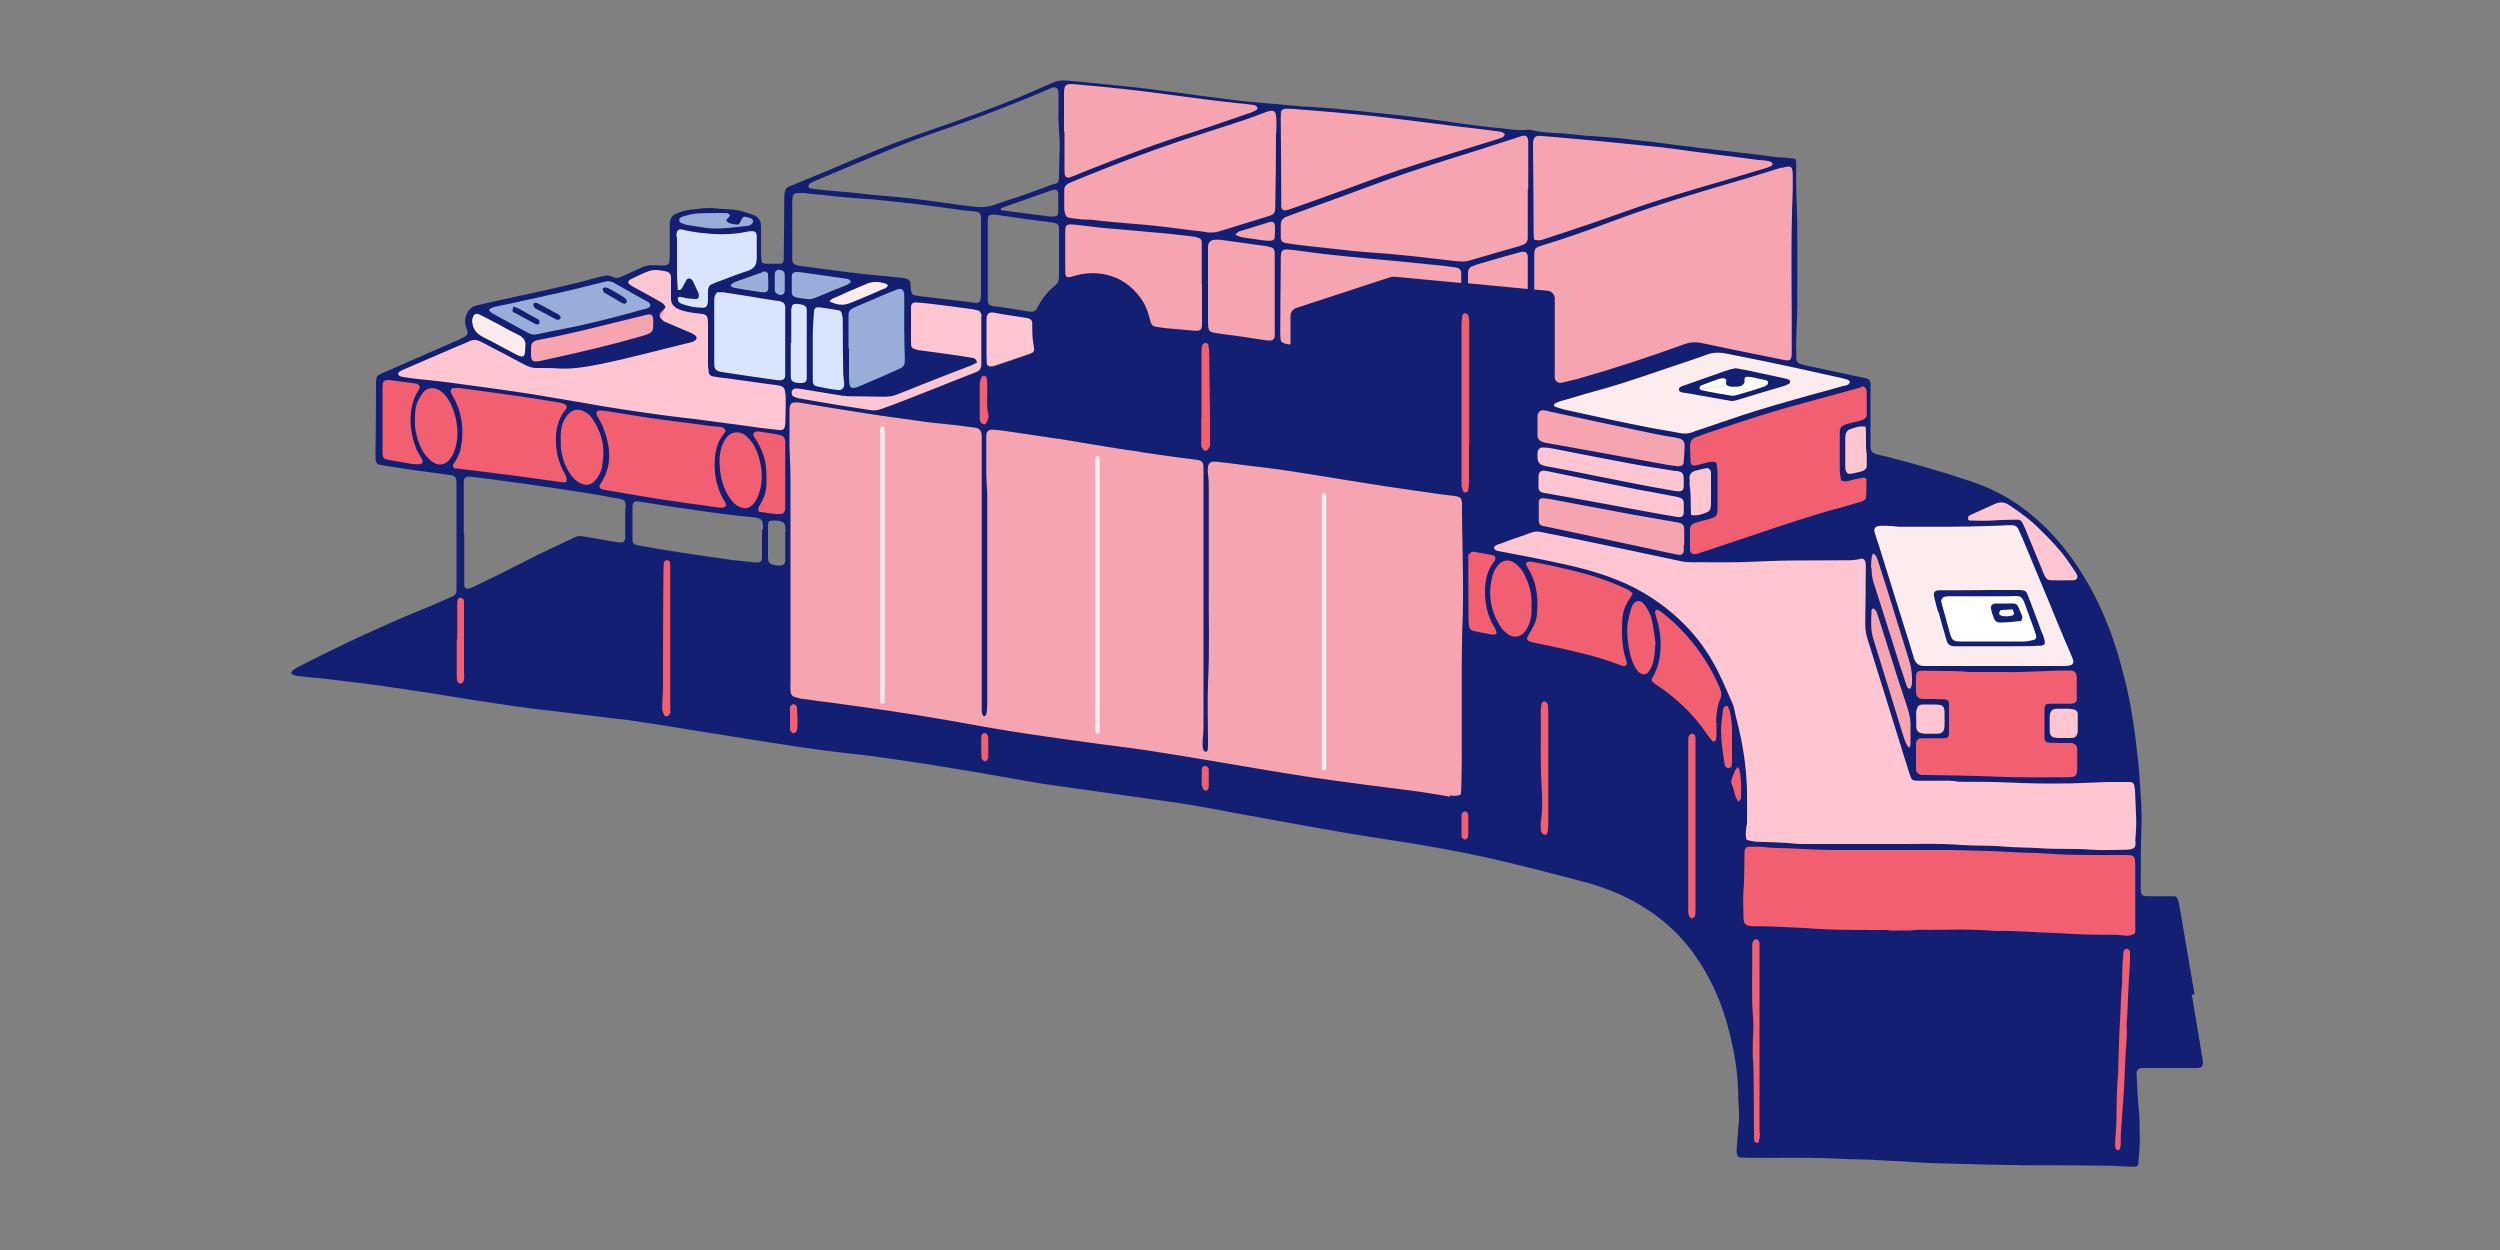 <?xml version="1.0" encoding="UTF-8"?>
<svg id="Laag_1" data-name="Laag 1" xmlns="http://www.w3.org/2000/svg" version="1.1" viewBox="0 0 1000 500">
  <rect x="0" y="0" width="1000" height="500" fill="#808080" stroke="none"/>
  <defs>
    <style>
      .cls-1 {
        fill: #f15f70;
        stroke: #f15f70;
        stroke-linecap: round;
      }

      .cls-1, .cls-2, .cls-3 {
        stroke-linejoin: round;
      }

      .cls-4 {
        fill: none;
      }

      .cls-4, .cls-5 {
        stroke-width: 0px;
      }

      .cls-2 {
        fill: #d9e5ff;
        stroke: #d9e5ff;
      }

      .cls-3 {
        fill: #99add9;
        stroke: #99add9;
      }

      .cls-6 {
        fill: #ffc6d1;
        stroke: #ffc6d1;
      }

      .cls-6, .cls-7, .cls-8, .cls-9 {
        stroke-miterlimit: 10;
      }

      .cls-5 {
        fill: #121f72;
      }

      .cls-7 {
        fill: #fdecee;
        stroke: #fdecee;
      }

      .cls-8 {
        fill: #f6a4af;
        stroke: #f6a4af;
      }

      .cls-9 {
        fill: #fff;
        stroke: #fff;
      }
    </style>
  </defs>
  <g id="WITE">
    <path class="cls-9" d="M706.8,152.3c-.4-.2-.8-.3-1.3-.4-2.2-.4-4.4-1.3-6.7-1.2-.6,0-1,.6-1,1.1v.9c0,.3,0,.6-.3.8h0c-1,1.1-2.3,1.2-3.5,1.2s-2.3.1-3.3-.7c-.3-.2-.4-.6-.3-1,0-.1,0-.3.1-.5.1-.6-.3-1.2-1-1.2h-.7c-.8.1-1.5.3-2.2.6-2.1.7-4.2,1.5-6.2,2.3-.3.1-.6.7-.6,1s.5.8.8.9c3.9.8,7.8,1.5,11.6,2.1.9.1,2,0,2.9-.3,3.6-1,7.1-2.1,10.7-3.3.3-.1.7-.3,1-.6.6-.4.6-1.3,0-1.7h-.1,0ZM805.1,244.2c-.1-.3-.4-.4-.7-.4-.9,0-2.9.1-4,.2-.3,0-.7.6-.8.9-.1.6.2,1.1.7,1.3.5.1,1,.3,1.5.3h1.2c.6,0,1-.1,1.5-.2.6-.1,1.1-.5,1-1.1,0-.3-.3-.7-.4-1h0ZM811.5,245.3c-.6-1.5-1.1-3.1-1.7-4.6-.8-2-1.7-2.4-3.8-2.3-1.2,0-2.4.1-3.6.1h-23.4c-1.5,0-2.5,1-2,2.6,1.2,4.2,2.3,8.5,3.5,12.7,0,.3.2.6.3.8.6,1.5,1.5,1.9,3.6,1.9h25.1c1.3,0,2.6-.2,3.9-.5,1.5-.3,1.8-1,1.3-2.4-1-2.8-2.1-5.5-3-8.4h0ZM808.4,248.5c-2.4.2-5.1.5-7.6.6-2.1,0-2.8-.6-3.4-2.4-.3-.9-.6-1.9-.8-2.8-.2-1,.4-1.9,1.5-2.1.4,0,.9,0,1.3,0h4c3.5,0,3.5-.4,5.1,3.7.3,1,1,2,0,3.3h-.1Z"/>
  </g>
  <g id="PINK">
    <path class="cls-7" d="M206.9,133.8c-2-.9-4-2.1-5.9-3.1-.3-.2-.7-.4-1.1-.6-2.6-1.4-5.3-2.8-7.9-4.1-1.7-.8-2.7-.3-3,1.6v1.6c.3,2.2,1.4,3.8,3.1,5.1.3.2.6.4,1,.6,4.4,2.2,8.7,4.6,13.1,6.9,3.3,1.7,4,1.3,4-2.8.5-2.4-.8-4-3.2-5.1h0ZM354.6,113.5c-2.6-.9-5.2-1.2-7.7-.2-2.6,1-5.2,2.1-7.8,3.3-1.9.8-3.9,1.7-5.8,2.6-.5.2-.8.6-1.7,1.2,3,1.5,5.5,1.9,8.1.8,2.8-1.1,5.7-2.3,8.5-3.5,1.8-.8,3.6-1.5,5.4-2.4.6-.2,1-.8,1.4-1.2-.2-.3-.3-.6-.5-.7h0ZM736.5,151.2c-6.3-1.4-12.7-2.8-19-4.2-3.7-.8-7.6-1.7-11.3-2.4-5.3-1.1-10.6-2.1-15.9-3.2-2.6-.6-5.1-.5-7.8.5-1.8.7-3.6,1.3-5.4,1.9-2.6.9-5.3,1.8-8,2.7-8.9,3-17.9,6.2-27,8.8-3,.9-6.1,1.7-9.2,2.6-.7.2-1.3.4-2,.6-2.2.6-4.4,1.2-6.6,1.9-.8.2-1.6.6-2.4,1-.5.3-.4,1.1.1,1.3,1.1.4,2.3.8,3.5,1.1,10,2.1,20,4.3,30,6.4,5.6,1.1,11.2,2,16.8,3.1,1.7.3,3.2,0,4.8-.5.4-.1.9-.3,1.3-.5,3.3-1.2,6.7-2.3,10.1-3.4.1,0,.3,0,.4-.1.3,0,.5-.1.8-.3,9.1-3.2,18.4-6,27.7-8.6,3-.8,6-1.7,8.9-2.5,3.6-1,7.2-2,10.8-3,1-.3,2.2-.3,2.8-1.7-.3-.2-.6-.6-.9-.8-.8-.3-1.7-.5-2.6-.7h0ZM715.5,153.5c-.8.4-1.6.8-2.4,1-6.1,1.9-12.2,3.6-18.3,5.5-1,.3-1.9.4-2.9.3-4.7-.8-9.4-1.7-14.1-2.5-1.1-.2-2.3-.4-3.4-.6-.3,0-.7,0-1-.1-.7-.3-1.7-.3-1.9-1.1-.1-1.1.9-1.4,1.7-1.7,1.5-.5,2.8-1,4.3-1.5,3-1,6-2.1,9.1-3.2,1.7-.6,3.3-1.1,5-1.7s1.7-.4,2.5-.6c1.7.3,3.3.6,4.9.9,4.9,1,9.8,2.1,14.8,3.2.6.1,1,.3,1.5.5.6.3.7,1.3,0,1.6h.1ZM828.6,262.3c-1.9-4.6-3.9-9.1-5.8-13.7-2.1-5-4.2-10-6.2-15-2.6-6.2-5.1-12.3-7.7-18.5-.5-1.1-1-2.2-1.5-3.3-.4-1-1.2-1.5-2.3-1.7-.8,0-1.5,0-2.3,0-4.9.2-9.9.3-14.8.5-5,.2-10,.2-15,.1-4.4,0-8.7,0-13.1,0s-2.4-.2-3.6-.3c-1.3,0-2.6-.2-4-.1-1.4,0-2.1.4-2.4,1.2-.1.4-.1,1,0,1.8.3,1,.6,2.1,1,3.2.3,1,.6,2,1,3,2.9,9.3,5.8,18.6,8.7,27.9,1.7,5.3,3.4,10.7,5,16.1.6,2.1,2,3,4.1,3.1h55.5c.9,0,1.8,0,2.6-.2.4,0,.7-.2,1-.4.6-.4.8-1.1.4-2-.2-.6-.4-1-.6-1.5h-.1,0ZM815.8,258.3c-4.1.1-8.1.1-12.2.2h-21.8c-.8,0-1.5-.1-2-.6-.6-.4-.9-1-1.1-1.8-1-3.8-2.1-7.6-3.2-11.4-.6-1.9-1.1-3.8-1.5-5.8-.5-2.1,0-2.8,2.3-2.8h9.3c6.9,0,13.9,0,20.8-.1h1.5c3.2,0,2.8.6,4.2,3.9.1.4.3.8.5,1.2,1.5,4,3,8,4.5,12.1.3.7.6,1.5.8,2.1.7,2.2.3,2.8-1.9,3h0ZM697.6,153.4,439,182.1c-.8,0-1.4.6-1.4,1.4v109.2c0,.8.6,1.4,1.4,1.4s1.4-.6,1.4-1.4v-109.2c0-.8-.6-1.4-1.4-1.4ZM529.6,196.8c-.2,0-.5,0-.6.1-.4.2-.8.7-.8,1.2v109.2c0,.8.6,1.4,1.4,1.4s1.4-.6,1.4-1.4v-109.2c0-.4-.1-.7-.4-1-.3-.3-.6-.4-1-.4ZM353,170.1c-.8,0-1.4.6-1.4,1.4v109.2c0,.8.6,1.4,1.4,1.4s1.4-.6,1.4-1.4v-109.2c0-.8-.6-1.4-1.4-1.4Z"/>
  </g>
  <g id="LIGHT_LIGHT_RED" data-name="LIGHT LIGHT RED">
    <path class="cls-6" d="M787.5,208.1c2.4,0,4.9.2,7.2.1,2.3,0,8.9-.4,9.8-.4,3.5,0,3.3-.5,5.1,3.4.2.4.3.8.5,1.2,2.1,5.2,4.3,10.3,6.4,15.5.3.9.8,1.8,1.2,2.7.4.8,1.2,1.4,2.1,1.4,3,0,6.2,0,9.2,0,1.5,0,2.1-1.2,1.2-2.6-1.2-1.9-2.4-3.7-3.7-5.5-3.2-4.5-7-8.5-11-12.3-3.7-3.7-7.9-6.7-12.1-9.6-1.9-1.3-3.7-1.5-5.9-.5-3,1.5-6.2,2.8-9.3,4.2-.5.2-1,.5-1.4.8-.2.2-.3.6-.3.8,0,.3.4.6.7.6h0c0-.1,0-.1,0-.1ZM853.9,314.5c-.3-1.4-.8-1.9-2.2-1.9h-8.6c-6.4.1-12.8.5-19.1.6-6.8,0-13.7,0-20.4-.4-6.2-.3-12.5-.2-18.9-.3h-1.3c-2.6-.6-5.3-.4-7.9-.4h-7.6c-3,0-3.1-.1-4-2.8-.4-1.2-.8-2.3-1.1-3.5-5.2-16.6-10.3-33.2-15.5-49.8-.7-2.2-1.1-4.4-1.1-6.8.1-7.1.1-14.3.2-21.5,0-1,0-2-.1-3s-1-1.6-1.9-1.4c-1.5.3-3,.6-4.6.6-7.4,0-14.8,0-22.2.1h-1.8c-4.1,0-8.2.2-12.3.4-8.9.5-17.9.2-26.8.3-1.2,0-2.4,0-3.6-.3-4.4-.9-8.8-1.9-13.2-2.8-12.8-2.7-25.6-5.5-38.5-8-8.5-1.7-5.4-1.9-13.7,1-.3.1-.6.1-1,.3-2.4.8-4.8,1.7-7.1,2.6-.8.3-1.7.5-1.9,1.6.5.9,1.3,1,2.2,1.2,7.9,1.6,15.8,3,23.6,4.7,9.5,2.1,18.9,4.5,27.7,8.6,8.7,4,16.4,9.5,23.1,16.4,4.2,4.3,7.8,9.2,10.9,14.5,3.1,5.3,5.4,11.1,7.9,16.7.3.7.5,1.5.7,2.2.3,1.5.7,3,1,4.5,2.4,9.1,3.8,18.3,4.1,27.7.1,4.5,0,9,0,13.5s-.2,1.3-.3,1.9c-.2,1.5-.3,3,.2,4.8,1.5.3,2.8.7,4.2.7,4.9.2,9.7.2,14.5.7,3,.3,6,.2,8.9.2,9.7,0,19.4,0,29.1,0,9.8,0,19.6-.3,29.4.4,5.5.4,11,.1,16.5.6,4.9.4,9.9.3,14.8.7,6.9.6,13.9,0,20.8.6,4.4.3,8.8,0,13.2,0,.8,0,1.5,0,2.3-.2,1.2-.3,1.7-.9,1.8-2.1v-1.2c.2-2.8.4-5.6.4-8.4,0-4.1-.3-8.1-.5-12.2,0-.4,0-.9-.2-1.3v.2h0ZM311.5,154.1c-1.2-.2-2.4-.3-3.6-.5-5.8-.8-11.6-1.6-17.3-2.4-1.7-.2-3.5-.5-5.3-.7-1-.1-1.6-.7-1.8-1.7,0-.3-.1-.8-.1-1.1-.1-.8-.2-1.7-.2-2.5v-15.9c0-3.3-.4-3.6-3.8-4-2.8-.3-5.7-.7-8.3-1.9-1.7-.8-2.8-2.1-2.7-4.2,0-2,0-4,0-6v-2.3c0-1.2-.6-2.1-1.8-2.4-2.3-.6-4.6-.9-6.9-.2-2.7.8-5.3,2.2-7.8,3.5-.3.1-.5.6-.7,1,.6,1.2,1.7,1.7,2.6,2.1,3,1.7,6.2,3.4,9.2,5.1,1.2.7,2.6,1.2,3.2,2.8-.3.3-.5.7-.8,1-.1.1-.3.2-.3.3l-1,3s0,.1.1.2c.6.6,1.3,1.1,2.1,1.5,2.7,1.2,5.5,2.4,8.2,3.5,1,.4,2,.8,3,1.4.6.3,1.2.8,1,1.6-.1.4-.7.9-1.1,1.1-.7.3-1.5.5-2.2.7-11.6,2.8-23.2,6-35,8.4-5.5,1.2-11,2.1-16.7,1.8-2.8-.1-5.8-.2-8.6-.2s-3.6-.5-5.3-1.4c-5.7-3.1-11.5-6-17.3-9.1-1.6-.8-3.1-1-4.7-.2-1.6.7-3.3,1.4-4.9,2.1l-21.8,9.4c-.5.2-1,.5-1.4.8-.4.3-.3,1.2,0,1.4h0c.3.2.8.4,1.2.5,1.9.3,3.7.6,5.5.8,4.5.5,8.9.9,13.4,1.5,6.1.8,12.2,1.6,18.3,2.5,5,.7,10,1.5,15,2.2,6.2,1,12.3,2.1,18.5,3.1,6,1,11.9,2.1,17.9,3,5.3.8,10.7,1.6,16,2.3,4.2.6,8.3,1,12.4,1.5,4.8.6,9.6,1.2,14.3,1.9,4.2.6,8.2,1.2,12.4,1.7,2.4.3,4.8.7,7.2.8,1.6.1,2.2-.5,2.3-2.1.1-3.5.2-7.1.2-10.5s0-1.5-.2-2.3c-.2-1.9-.8-2.5-2.6-2.9h.2ZM392.3,125.9c-.1-1-.6-1.7-1.7-1.9-1.1-.2-2.1-.4-3.3-.6-4.4-.6-8.7-1.1-13.1-1.7-2.6-.3-5.3-.6-7.9-.8-1.6,0-2.2.6-2.2,2.1v13.9c0,1.9.3,2.3,2.1,2.8.4.1.8.2,1.3.3,3.7.5,7.4,1,11.1,1.5,3.3.5,6.5.9,9.8,1.5.8.1,1.7.3,2.1,1.9-1,.5-1.8,1-2.7,1.3-6.5,2.6-13,5.1-19.5,7.6-3.3,1.3-6.7,2.6-10.1,4-1.6.6-3.2.9-4.9.8-4.9,0-9.7-.1-14.6-.2-.6,0-1.1,0-1.7-.2-5.9-1-11.7-1.9-17.6-2.9-.6-.1-1.3-.2-1.9-.1-.4,0-.8.3-1.1.6-.6.8-.4,2.2.4,2.6.8.4,1.7.6,2.5.8,4.9.8,9.8,1.7,14.6,2.5,4.4.8,8.9,1.4,13.4,2.1,1.7.3,3.3.1,4.9-.5,1.5-.6,2.9-1,4.4-1.6,6.2-2.4,12.3-4.9,18.5-7.2,1.4-.6,2.8-1.1,4.2-1.7,3.6-1.4,7.1-2.8,10.7-4.2,1.4-.6,2-1.5,2-3v-17.8c0-.7,0-1.3,0-2h.1,0ZM412.9,130.4v-1.7c0-.9-.6-1.5-1.4-1.7-.4-.1-.8-.2-1.3-.3-3.3-.5-6.5-1-9.8-1.5-1.1-.1-2.1-.4-3.3-.6-1.3-.1-2.1.5-2.4,1.7-.1.6-.1,1.3-.1,1.9v13.2c0,1.1,0,2.2.1,3.3,0,.7.7,1.2,1.4,1.2s.9,0,1.3-.1c4.8-1.6,9.6-3.2,14.4-4.9,1.9-.6,2.1-1.2,1.7-3.3-.5-2.5-.7-5-.6-7.6h-.1,0ZM618.5,186.4c1.1.2,2.2.4,3.3.6,1.6.3,3.2.6,4.8.9,9.4,1.9,18.7,3.7,28.1,5.6,3.4.7,6.8,1.3,10.3,1.9,1.7.3,3.3.6,5,.9,1.9.3,2.9.2,3.3-.7.3-.5.3-1.2.3-2.3v-.7h0v-1c0-2.4-.5-2.8-2.8-3.3-.2,0-.4,0-.6,0-5.8-1-11.7-1.9-17.5-2.9-10.7-2-21.3-4.2-32.1-6.2-1.1-.2-2.1-.3-3.3-.3-1.1,0-1.9.6-2.1,1.6,0,.4-.1.9-.1,1.3,0,3,.6,4,3.5,4.6h-.1,0ZM615.4,195c0,1,.6,1.6,1.5,1.9.3.1.6.1,1,.2,6.2,1.1,12.3,2.1,18.4,3.3,2.7.5,5.5,1,8.2,1.5,5.1,1,10.1,1.9,15.1,2.8,3.7.7,7.6,1.4,11.4,2,1.5.3,2.4-.3,2.5-1.8v-4c0-1.3-.6-1.7-1.5-1.9-1.2-.3-2.4-.6-3.5-.8-2.6-.5-5.3-1-7.9-1.5-2.6-.5-5.3-1-8-1.5-11.2-2.2-22.4-4.5-33.5-6.8-3-.6-3.7.2-3.7,2.8v1h0v2.6h0ZM676.1,196.1c.2,2.1.1,4.3.2,6.4,0,1.1,0,2.1.1,3.5,2.7.5,4.7-.5,6.7-1.2.4-.1.8-.8,1-1.2.3-.6.3-1.2.3-1.9v-12.6c0-.2,0-.3-.1-.6-.3-.9-1-1.5-2-1.2-1.5.3-3,.7-4.5,1.1-1.3.4-2,1.3-2,2.7v3.6c0,.5.1,1,.2,1.5h0ZM740.3,189.6c1.5-.3,3-.6,4.5-1,1-.3,1.6-.8,1.9-1.7v-5.4c-.3-2.4-.1-4.8-.2-7.1,0-1.1,0-2.1-.1-3.5-2.7-.6-4.7.4-6.8,1.2-.4.1-.8.7-1,1.2-.3.6-.3,1.2-.4,1.9v11.9c0,.4,0,.9.2,1.3.3.9,1,1.5,2,1.3h0q0-.1,0-.1ZM769.2,293.4c.4,0,.8,0,1.2.1,1.5,0,2.9,0,4.4,0,2.1,0,3-.9,3-3v-6c0-1.7-.7-2.4-2.4-2.6-.6,0-1.3,0-1.9-.1h-4.3c-1.8,0-2.4.8-2.6,2.4-.2,1.2,0,2.4,0,3.6h0v2.6c.1,2.1.6,2.8,2.7,3h-.1ZM828.4,283.5c-.4,0-.8,0-1.2-.1-1.5,0-2.9,0-4.4,0-2.1,0-3,.9-3,3v6c0,1.7.7,2.4,2.4,2.6.6,0,1.3,0,1.9.1h4.3c1.8,0,2.4-.8,2.6-2.4v-7.6c-.3-1.1-1-1.5-2.6-1.7h0Z"/>
  </g>
  <g id="LIGHT_RED" data-name="LIGHT RED">
    <path class="cls-8" d="M717,70.5c0-4.2-.5-4.5-4.4-3.4-6,1.8-12,3.7-18,5.5-16.3,4.7-32.5,9.6-48.4,15.5-9.9,3.7-19.8,7.3-29.9,10.3-2.4.7-2.7,1.2-2.7,3.8v13.7l5.4.5c1.6.1,2.8,1.5,2.8,3.1v31.5c0,1.5,1.4,2.6,2.8,2.2l6.2-1.5c14.4-4.1,28.6-8.8,42.8-13.9,2.1-.8,4.3-1,6.4-.6,10.9,2.2,21.8,4.4,32.6,6.7,3.6.8,4,.5,4-3.2.2-21.6-.5-43.2.4-64.7v-5.3h-.1ZM608.9,100.6c-.6,0-1,.3-1.6.4-5.4,1.5-10.7,3.1-16.1,4.6-.8.2-1.5.5-2.1.8-1.1.4-1.8,1.2-1.8,2.5v4.4l24,2.3v-13.2c-.1-1.3-1-2-2.3-1.7h0ZM611.4,56.6c-.1-2.1-.9-2.6-3-2.1-.8.2-1.7.6-2.5.8-8.6,2.7-17.2,5.5-25.8,8.2-11.9,3.7-23.6,7.6-35.3,12.1-9.4,3.6-18.8,6.9-28.2,10.3-.7.3-1.5.6-2.1.8-1.3.6-2.1,1.6-2,3.1v4.6c0,1.9.6,2.5,2.5,2.8,3.7.5,7.4.9,11.1,1.4,5.1.6,10.3,1.2,15.4,1.7,3.7.3,7.4.6,11.2.9,3,.2,5.9.5,8.9.8,3.4.3,6.8.8,10.1,1.1,3.2.3,6.3.8,9.5,1.1,2.3.3,4.6.6,6.9-.1,6.7-1.9,13.3-3.8,20-5.8.6-.1,1-.3,1.5-.6,1-.4,1.5-1.2,1.7-2.3v-19.8h.2v-19.1h.1ZM425.5,52.6h.2v15.5c0,.6,0,1.1.1,1.7.1.9,1,1.5,1.9,1.2.6-.1,1-.3,1.6-.6,2.3-.9,4.5-1.8,6.7-2.7,13.8-5.5,27.7-10.7,41.9-15.1,7.3-2.3,14.4-4.9,21.6-7.3,1-.3,2-.8,3-1.3.3-.1.6-.6.5-.8-.1-.3-.5-.7-.8-.9-.3-.2-.6-.3-.9-.3-1.9-.3-4-.5-5.9-.7-4.4-.5-8.7-1-13.1-1.5-4.6-.6-9.1-1.2-13.7-1.8-4.4-.6-8.7-1.2-13.1-1.7-4.9-.6-9.8-1.1-14.8-1.6-3.6-.3-7.2-.7-10.8-1-4.1-.4-4.6.3-4.5,4v14.9h0ZM471.2,56.8c-13.2,4.4-26.1,9.4-38.9,14.6-1.5.6-3,1.2-4.6,1.9-1.2.5-2,1.4-2,2.8v7.6c0,.8.3,1.5.5,2.3.2.7.7,1.2,1.4,1.2,1.5.3,3,.5,4.6.6,1.5.1,2.8,0,4.3.2,4,.3,7.8.8,11.8,1.2,3.2.3,6.4.5,9.5.8,2.5.2,5,.5,7.6.8,2.9.3,5.9.7,8.8,1.1,2.6.3,5.3.5,7.8,1,2,.4,4,.3,5.8-.3,6.5-2,13-4,19.5-6,2.3-.7,2.8-1.3,2.8-3.8,0-9.8.1-19.6.3-29.4h.1c0-2.1.1-4.2,0-6.2-.3-2.5-.9-3.3-3.7-2.3-3.6,1.3-7.2,2.6-10.9,3.9-8.2,2.8-16.5,5.4-24.7,8.1h0ZM613.9,95.4c1.5.7,2.5.5,3.6,0,6.9-2.3,13.8-4.6,20.7-6.9,8.2-2.8,16.4-5.9,24.6-8.5,10.4-3.3,20.9-6.2,31.3-9.4,4.3-1.3,8.7-2.6,13-3.9.6-.2,1.2-.5,1.8-.8.4-.2.4-1.2,0-1.4-.6-.2-1.2-.5-1.9-.6-1.1-.1-2.2-.1-3.3-.3-4.9-.6-9.8-1.2-14.7-1.9-3.8-.5-7.6-1-11.4-1.5-4.2-.6-8.5-1.2-12.8-1.7-5-.6-10.1-1-15.1-1.5-6.7-.6-13.3-1.2-20-1.9-4.2-.4-8.3-.8-12.5-1.1h-1.9c-.8.1-1.4.7-1.5,1.5,0,.9-.1,1.7-.1,2.6,0,11.4.1,22.9.2,34.4,0,.8.1,1.7.2,2.6h0c0-.1,0,0,0,0ZM510,90.6c0-1.7-.8-2.2-2.4-1.7-4,1.2-8,2.4-12,3.7-.4.1-.8.6-1.5,1.3,1.7.8,2.8,1,4,1.2,2.8.4,5.7.8,8.5,1.2s1.1,0,1.7,0c.8,0,1.5-.6,1.6-1.4.1-1.4.3-2.8.1-4.3h0ZM512.4,81.2v1.7c.1,1,.9,1.6,1.8,1.4.8-.1,1.5-.3,2.2-.6,7.3-2.6,14.5-5.2,21.8-7.8,7-2.6,14-5.3,21.1-7.6,11.8-3.9,23.7-7.5,35.6-11.2,1.8-.6,3.5-1.1,5.3-1.7.7-.3,1.5-.5,1.6-1.7-.5-.3-1-.7-1.6-.8-3.4-.5-6.7-.9-10.1-1.3-5.8-.7-11.6-1.5-17.3-2.1-7.1-.9-14.2-1.7-21.3-2.6-2.5-.3-5.1-.5-7.6-.8-3.5-.3-7-.8-10.5-1-4.8-.4-9.6-.8-14.5-1.2-1.5-.1-3-.2-4.6-.2s-1.9.7-2.1,1.7c-.1.8-.1,1.7-.1,2.6,0,11.2.1,22.2.2,33.4h0c0-.1.1-.1.1-.1ZM261.2,127.1c-.2-1-1-1.5-1.9-1.3-.8.1-1.7.4-2.6.6-7.9,1.9-15.8,4-23.7,5.8-5.5,1.3-11.2,2.6-16.8,3.6-4,.8-3.8,1.9-3.7,4.9v1.7c.1,1.9.9,2.5,2.8,2.1,1.6-.3,3.2-.7,4.9-1,12.3-2.7,24.7-5.6,36.8-9.1,4.6-1.3,4.4-1.9,4.4-6.3,0-.3,0-.7-.1-1h0ZM264.2,125c-.6.7-.7,1.5-.1,2.2l1-3c-.3.3-.6.5-.8.8ZM512.2,133.2c0,.8,0,1.5.1,2.3,0,.8.6,1.4,1.4,1.7.4.1.8.3,1.2.3.3,0,.7.1,1,.2.2,0,.4-.1.4-.3v-11.2c0-1.4.9-2.7,2.3-3.1l37.2-12.2c.7-.2,1.5-.3,2.3-.3l26.5,2.5v-3.7c-.1-1.5-.8-2.3-2.1-2.5-1.7-.3-3.5-.5-5.2-.7-2.6-.3-5.3-.5-7.9-.8-4-.4-8.1-.8-12.1-1.2-3-.3-5.9-.4-8.9-.8-6.2-.6-12.5-1.2-18.7-1.9-2.6-.3-5.2-.7-7.8-1-2.3-.3-4.6-.6-6.9-.8-1.8-.1-2.4.6-2.5,2.3v5c0,8.7-.1,17.4-.2,26.1h-.1,0ZM480.8,97c0-1.2-.5-1.7-1.7-2.1-.6-.2-1.2-.3-1.9-.4-4-.5-7.8-1-11.8-1.3-5.9-.6-11.8-1-17.7-1.6-2.6-.2-5.3-.4-7.9-.7-3.5-.3-7-.8-10.5-1.2-2.6-.3-3.1.2-3.1,2.9v15.2c0,3.2.3,3.4,3.5,2.5,4.3-1.3,8.6-1.5,13-.5,5.6,1.3,10,4.4,13.4,9,2,2.7,3.2,5.8,4,9,.6,2.4,1,2.8,3.6,3,1.7.2,3.5.3,5.3.6,3,.3,6.1.6,9.1.8,2.2.1,2.7-.3,2.8-2.6v-32.6h0ZM506.4,98.5c-.3,0-.6,0-1-.1-5.8-.8-11.5-1.7-17.3-2.4-.8-.1-1.5-.1-2.3,0-1.6.1-2.4,1-2.6,2.6v30c0,4.6.6,4.4,4.4,4.9,6.2.8,12.4,1.7,18.6,2.7.4,0,.9.1,1.3.1,1.6,0,2.3-.5,2.4-2v-31.3c0-3.7-.2-3.5-3.5-4.3h0ZM585.2,218.5h0c0-4.4-.2-8.9-.2-13.4v-3.3c-.1-1.9-.6-2.5-2.6-2.8-1.6-.3-3.3-.4-4.9-.6-7.6-1.1-15.2-2.1-22.9-3.3-10.2-1.6-20.4-3.2-30.6-4.9-7.6-1.2-15.2-2.4-22.9-3.2-2.6-.3-5.2-.8-7.8-1-2.4-.3-4.8-.6-7.2-.8-1.6-.1-2.6.6-2.7,2.1,0,.9-.2,1.8,0,2.6v.5c.3,1.9.3,3.8.3,5.8v38.7c-.1,12.9.3,25.8-.3,38.7-.4,7.9,0,15.9,0,23.8s0,2-.1,3c0,.3-.5.8-.8.9-.3,0-.8-.4-.9-.7-.6-1.4-.3-2.8-.3-4.2.1-1.5.3-3,.3-4.6v-104.5c-.1-1.8-.7-2.5-2.6-2.8-2.1-.3-4.2-.6-6.2-.8-4-.6-8-1.1-12.1-1.7-5.2-.8-10.5-1.6-15.7-2.4-6.9-1.1-13.7-2.3-20.6-3.4-.3,0-.6,0-.9-.1-6.7-1-13.4-2.1-20.2-3-1.9-.3-4-.6-5.9-.7-1.8-.1-2.6.6-2.7,2.5v15.2c0,2.6.2,5.2.4,7.8v20c0,6.7,0,1.9,0,2.8v61.9c0,1.1,0,2.2-.3,3.3,0,.5-.3,1.1-1.2,1.2-.2-.5-.6-1-.7-1.7-.1-1.1,0-2.2,0-3.3v-90c0-7.5,0-3.2,0-4.8v-12.6c0-1.9-.8-2.8-2.8-3.1-3.8-.5-7.6-1-11.4-1.4-2.5-.3-5.1-.5-7.6-.8-4.6-.6-9.1-1.2-13.7-1.9-3.2-.5-6.3-.9-9.5-1.4-1.9-.3-3.9-.6-5.8-.9-7.1-1.1-14.3-2.4-21.5-3.5-1.2-.2-2.4-.3-3.7,0-.5.8-.9,1.5-.9,2.4v15.2c0,4.3.4,8.6.4,12.9v84.6c.1,1.7.8,2.3,2.4,2.7.8.2,1.5.3,2.3.5,3.7.5,7.4.9,11.1,1.5,7.8,1,15.7,2.1,23.5,3.3,7.5,1.1,15,2.3,22.5,3.6,11.6,2.1,23.1,4.2,34.8,5.9,9,1.2,18.1,2.6,27.1,3.8,6.4.9,12.9,1.7,19.3,2.6,8.2,1.2,16.5,2.6,24.7,4,11,1.8,21.9,3.7,32.9,5.5,7.1,1.1,14.1,2.1,21.2,3.1,6.7.9,13.3,1.8,20,2.6,7.4.9,14.8,2,22.2,3.3,1.3.2,2.6.4,4.3-.2,0-.8.3-1.4.3-2,0-4.4.2-8.8.2-13.2v-36.4c0-4.8,0-9.6.2-14.4,0-3.9.2-7.8.3-11.7.1-7.4,0-14.8-.2-22.2h0c0-.1-.1-.3-.1-.3h0ZM354.4,179.6v101c0,.8-.6,1.4-1.4,1.4s-1.4-.6-1.4-1.4v-109.2c0-.8.6-1.4,1.4-1.4s1.4.6,1.4,1.4v8.2h0ZM440.4,184.1v108.5c0,.8-.6,1.4-1.4,1.4s-1.4-.6-1.4-1.4v-109.2c0-.8.6-1.4,1.4-1.4s1.4.6,1.4,1.4v.6h0ZM531,208.2v99c0,.8-.6,1.4-1.4,1.4s-1.4-.6-1.4-1.4v-109.2c0-.6.3-1,.8-1.2.2-.1.4-.1.6-.1.4,0,.8.1,1,.4.3.3.4.6.4,1v10.1h0ZM671.5,209c-.3,0-.6-.1-1-.2-5.5-1-11-1.9-16.6-2.9-4.6-.8-9.3-1.7-13.9-2.6-6.4-1.2-12.8-2.4-19.1-3.6-1.2-.2-2.4-.3-3.6-.5-1,0-1.8.5-1.9,1.4v7.9c0,.3,0,.7.3.9.2.3.6.6,1.1.8.3,0,.6.1.9.2,1,.2,1.9.4,2.9.6,12.8,2.7,25.6,5.5,38.3,8.2,4.1.9,8.2,1.7,12.3,2.6,1.4.3,2.1-.3,2.2-1.7v-4.3h0v-4.3c0-1.6-.6-2.1-2.1-2.6h0c0,.1,0,.1,0,.1ZM670.6,175.1c-2.8-.5-5.7-.9-8.5-1.5-14-3-27.9-6-41.9-8.9-1-.2-1.9-.4-2.9-.6-1.1-.1-1.9.5-2.1,1.6-.1.4-.2.8-.2,1.3v6.9c0,1.8.8,2.6,2.4,3,.4.1.8.1,1.3.3,5.4,1,10.8,1.9,16.2,2.9,10.3,1.9,20.5,3.7,30.8,5.6,1.8.3,3.7.5,5.5.8,1.6,0,2.1-.5,2.3-2.1,0-1.7,0-3.3.3-4.9.3-2.8-.4-3.9-3.2-4.4h0ZM755.3,237.9c-1.5-4.7-3-9.4-4.5-14.1-.3-.8-.5-1.7-1.8-2.3-.2.6-.4,1-.5,1.4-.1,1.5-.2,2.8-.3,4.3,0,2,.1,4,.8,5.9,1.5,4.5,2.8,9,4.3,13.5,2.1,6.7,4.2,13.4,6.4,20.2.8,2.6,1.7,5.2,2.6,7.8.2.6.4,1.2,1.5,1,.2-.6.6-1.3.6-2,.2-3,0-5.9-1-8.8-2.8-8.9-5.5-17.9-8.3-26.8h.1ZM762.9,283.1c-2.9-8.9-5.7-17.8-8.6-26.7-1.2-3.7-2.4-7.3-3.5-11-.3-.8-.5-1.7-1.8-2.2-.2.6-.5,1-.6,1.3-.3,3.7-.3,7.4.8,11.1,3.7,11.9,7.3,23.7,11,35.6.6,2,1.3,4,2,5.9.2.6.7,1,1.3,1.9.3-1,.5-1.7.5-2.2v-6c0-2.7-.4-5.2-1.2-7.8h.1,0Z"/>
  </g>
  <g id="RED">
    <path class="cls-1" d="M185.3,239.7c-.3-.3-.7-.6-1.1-.6s-.9.3-1,.6c-.2.7-.3,1.5-.3,2.2v13.9h-.2v14.2c0,.8,0,1.8.3,2.6.1.4.8.8,1.2.8s1.1-.5,1.2-.9c.2-1,.3-1.9.3-2.9v-29c0-.3-.1-.7-.3-.9h0ZM394.7,293.6c-.4-.6-1.7-.5-1.9.2-.2.4-.3.8-.3,1.2v4h0v1.9c0,.9,0,1.7.2,2.6.1.4.6.9,1.1,1,.6.2,1-.2,1.2-.8.2-.4.4-.8.4-1.2v-7.5c0-.5-.3-1-.6-1.5h0ZM851.9,381.1c0-.7-.7-1.2-1.3-1.2s-1.2.6-1.3,1.2c0,.6,0,1.1-.1,1.7-.5,4.2-.2,8.3-.6,12.5-.4,4.5-.4,9-.7,13.5-.4,6-.5,12.1-.7,18.2v1.7c-.2,3.6-.4,7.2-.6,10.9-.2,5.5,0,11-.6,16.5-.1,1,0,2,0,3s.1.7.3.9.5.5.8.5h0c.3,0,.6-.3.7-.5.2-.6.3-1.2.4-1.9v-3.6c.3-4.7.8-9.4,1-14.1.3-5.3.6-10.5.8-15.8.1-4.3.8-8.5.6-12.8v-2c.2-4.2.3-8.3.6-12.5,0-.7,0-1.3.1-2,.2-3.5.3-7,.6-10.5h0v-3.3h-.1c0-.1.1-.1.1-.1ZM318.7,283.1c0-.7-.4-1.2-1.2-1.4-.7-.1-1.5.6-1.6,1.3v8.5c0,.3,0,.7.2.9.3.3.8.8,1.2.9.4,0,1-.4,1.2-.8s.3-1,.3-1.6v-3.3h0c0-1.5,0-3-.2-4.6h-.1,0ZM482,306.3c-.3,0-.8.3-1,.6-.2.3-.3.8-.3,1.2v5.9c0,.6.3,1.2.7,1.8.3.6,1.3.5,1.7,0,.1-.3.4-.6.4-.8v-7.2c0-.3-.1-.7-.4-.9-.3-.3-.8-.6-1.1-.6h.1,0ZM587.3,327.7v-1.7c-.1-.7-.5-1.2-1.2-1.3-.6-.1-1.5.6-1.5,1.5v8.2c0,.9.7,1.6,1.4,1.5.8,0,1.1-.7,1.2-1.3.1-.6.1-1.1.1-1.6v-5.3h0ZM678.2,296.9v-2c0-.7-.5-1.2-1.2-1.4s-1.5.5-1.6,1.3c0,.4-.1.9-.1,1.3v68.8c0,.6.2,1.1.4,1.6.2.6.7,1,1.2.8.5-.1,1-.6,1.1-1,.2-1,.2-2.2.2-3.3v-66.2h0ZM619.3,284.4c0-1,0-2-.2-2.9,0-.4-.6-.9-1-1.1-.5-.3-1.3.3-1.5,1-.2,1-.3,1.9-.3,2.9.2,9.8-.3,19.5.3,29.3.3,5,.5,10.1-.3,15.1-.1.8,0,1.7,0,2.6s.1,1.1.4,1.5c.3.4.8.8,1.2.9.6.1,1-.4,1.1-1,.1-1.1.3-2.1.3-3.3v-45.2h-.1,0ZM268.4,255.1v-27.1c0-1,0-2-.1-3,0-.6-.5-1-1.1-1-.6,0-1.1.3-1.2.8-.2.8-.3,1.7-.3,2.6,0,11.6-.1,23.4-.2,35v12.5c0,2.1-.3,4.2-.3,6.2,0,.9-.1,1.8,0,2.6,0,.8.3,1.5.7,2.1s1.7.8,2.1,0c.3-.5.5-1,.6-1.5,0-.9,0-1.7,0-2.6v-26.8h0ZM704,380.6v-3c0-.4-.2-.8-.4-1.2-.3-.5-1.4-.6-1.7-.2s-.6.9-.8,1.5c-.1.8,0,1.5,0,2.3.2,9-.3,18,.3,27,.3,4,0,7.9-.1,11.9v3.3c0,2.2.2,4.4.3,6.6,0,8.5.1,16.9.2,25.4v1.7c0,.3.1.7.3.9.2.3.5.6.8.6s.8-.3.8-.5c.2-1.2.5-2.4.5-3.5v-72.7h0ZM852.4,342c-1-.1-1.9-.1-3-.1-10.3,0-20.4.1-30.7-.6-4.9-.3-9.6-.3-14.5-.6-7.9-.5-15.8-.5-23.8-.8h-25.4c-6.9,0-13.7,0-20.5,0-5.8,0-11.4-.2-17.1-.6-3.8-.3-7.7,0-11.5-.6-1.9-.3-4-.1-6-.1s-1.7.7-1.9,1.9v.7c0,4.9,0,9.9-.4,14.8-.3,3.5,0,7.1,0,10.6s.7,3.6,3.7,3.8h1c6.6-.1,13.2.5,19.8.7,3.4.1,6.8.4,10.2.6,6.8.2,13.7.1,20.5.2,1,0,2,0,3,.1,2.1.5,4.1,0,6.2.1,1.9.2,4-.3,5.9-.3,10.1.2,20.2-.6,30.4.5,8-.2,16.1.6,24.1.8,3,0,6.2.3,9.2.5,4.9.2,9.7.1,14.6.2,1.1,0,2.1.2,3.3.3,1.5.2,3,.3,4.7-.9,0-.8.2-1.6.2-2.4v-25.1c0-.7,0-1.3-.1-2-.1-1-.7-1.7-1.7-1.8h0ZM648.9,248.6c.1-3.1,1-6.1,2.8-8.7.5-.7.9-1.5,1.4-2.4-.7-.6-1.2-1.2-1.9-1.5-2.3-1-4.6-2.1-6.9-3-6.4-2.6-13.2-4.2-20-5.8-3.7-.8-7.6-1.6-11.3-2.4-.9-.2-1.7-.3-2.6.6v.5c.1.4.3.8.6,1.2,3.5,5.7,4.4,11.9,3.8,18.4-.1,1.4-.5,2.8-1,4.2-.7,1.6-1.6,3.1-2.5,4.6-.8,1.3-.5,2,.9,2.5.6.1,1,.3,1.6.4,2.3.5,4.5.9,6.8,1.4,9.4,2,18.7,4,27.7,7.6.8.3,1.5.6,2.1,0,.6-.6.3-1.2.1-1.9-1.8-5.1-1.8-10.4-1.6-15.7h0c0-.1,0-.1,0-.1ZM597.6,250.8c-2.6-4.3-3.6-8.9-3.7-13.9,0-4.4.7-8.5,3.5-12.1.2-.3.3-.6.5-.8.3-.8,0-1.7-.8-1.9-2.6-.6-5.2-1-7.8-1.4-.8-.1-1.6.3-1.7,1.2-.3,1.2-.4,2.4-.4,3.5,0,7.6,0,15.2.1,22.7,0,.8.1,1.5.2,2.3.1,1.1.8,1.7,1.9,2,2.4.5,4.7,1,7.1,1.4.6,0,1.2,0,1.8-.1,0-.4.2-.6.1-.8-.3-.7-.5-1.5-.9-2.1h0ZM688.1,275.1c-1.6-3.9-3.6-7.6-5.8-11.1-4.6-7.4-10.3-13.7-17.1-19.1-.6-.5-1.2-.8-1.9-1.2-.6-.3-1.4.3-1.2,1,.2,1,.6,1.9.8,2.8,1.5,5.3,2,10.6.9,16-.4,2.1-1,4.1-2,5.9-.4.8-.8,1.5-1.1,2.1.3,1.3,1.3,1.7,2.1,2.2,3.5,2.4,6.9,5.1,10.1,8,3.8,3.5,7.1,7.5,10.1,11.8.6.9,1.3,1.8,2,2.6.3.4,1.2.2,1.4-.3.2-.5.3-1,.3-1.6v-5.6c0-3.2.3-6.4,1.6-9.4.7-1.6.6-2.9,0-4.4h0,0ZM313.9,176c-.1-.6-.6-1.2-1-1.5s-1.2-.5-1.9-.6c-2.5-.4-5-.8-7.5-1.2h-1c-1,0-1.6,1-1.1,1.9.3.5.6.9.9,1.4,1.3,1.9,2.2,4,3,6.2,1.3,3.6,1.2,7.3,1.2,11.1s-.6,5-1.8,7.3c-.4.8-.9,1.5-1.3,2.3-.6,1-.2,1.9.8,2.1,2.1.3,4.1.8,6.2.8,3,.2,3.5-.3,3.5-3.3v-24.1c0-.8,0-1.6-.1-2.3h.1ZM695,306.8c-1.3,1.5-1.8,3.3-2.4,5.1-.4,1.1.3,2.1.6,3.1.4,1.4.8,2.7,1.2,4.1.1.5.5.9,1,1.7.4-.6.9-1,1-1.5.2-4,.3-7.8-.7-11.7,0-.2-.4-.4-.7-.8h0ZM222.3,174.4c.1-3.3,1-6.5,3-9.3.3-.5.7-.9,1-1.3.6-.9.3-1.7-.8-2-.6-.2-1.2-.4-1.9-.6-5.5-.9-11.1-1.9-16.6-2.6-7.8-1.1-15.7-2.1-23.5-3.2-.8,0-1.5,0-2.3,0s-1.2.8-1,1.5c.3.7.6,1.4,1,2.1,3.6,6.4,4.4,13.2,3,20.4-.5,2.3-1.6,4.3-2.8,6.3-.6.9-.2,1.7.8,2,.4.1.8.2,1.3.2,7,.8,13.9,1.7,20.9,2.6,6.3.8,12.6,1.7,18.9,2.6,1,.1,2.1.5,3.2-.2,0-1.1-.2-2-.7-2.8-2.8-4.8-3.8-10.1-3.6-15.5h0ZM166.6,179.4c-1.8-4.6-2.7-9.4-2.1-14.5.3-3.2,1.2-6,2.9-8.7.2-.3.3-.6.5-.9.3-.6,0-1.4-.6-1.7-.3-.1-.6-.3-.9-.3-3.5-.5-7-.9-10.7-1.4-1.9,0-2.6.6-2.6,2.6v26.8c.1,1.6.5,2.1,2.1,2.5,2.4.5,4.8.8,7.1,1.2,1.3.2,2.6.4,3.9.6h1.3c1.7,0,2.2-.8,1.4-2.2-.8-1.4-1.7-2.6-2.2-4h0ZM285.9,184.3c.2-3.7,1-7.4,3.4-10.5.4-.5.6-1.1,1-1.7-.8-1.1-1.7-1.3-2.5-1.5-1.2-.1-2.4-.1-3.6-.3-4.8-.6-9.6-1.2-14.4-1.9-3.7-.5-7.4-.9-11.1-1.5-5.9-.9-11.7-1.9-17.6-2.8-.6,0-1.1,0-1.6,0-.7,0-1.1.8-.9,1.5.1.4.3.8.6,1.2.6,1,1.3,2.1,1.7,3.2,3.3,8,4.4,15.9-.8,23.6-.7,1-.2,1.9,1,2.1,1.7.3,3.5.6,5.2.9,6,1,11.9,2.1,17.9,3,7.5,1.2,15,2.2,22.5,3.2,1.1.1,2.4.6,3.5-.3.5-1.2-.3-1.9-.8-2.8-2.8-4.9-3.8-10.1-3.5-15.5h0ZM181.8,165c-.8-2.6-1.9-4.9-3.6-7s-1.9-1.9-3.1-2.4c-2.1-.9-4.2-.6-5.7,1.2-.8.9-1.4,1.9-1.9,3-1.2,2.4-1.5,5-1.4,7.7-.2,3.2.5,6.3,1.5,9.4,1,2.8,2.6,5.3,4.9,7.3,2.6,2.2,5.3,1.9,7.6-.6,1.2-1.4,1.9-3,2.3-4.7,1.3-4.7.9-9.4-.5-13.9h0ZM236.9,167.2c-.9-1.3-2.1-2.3-3.5-2.9-2-.9-3.9-.6-5.5.8-1,.8-1.7,2-2.3,3.2-1.2,2.4-1.5,5.1-1.2,7.4v2.6c.3,4.4,1.7,8.4,4.3,11.9.8,1.2,1.9,2.1,3.2,2.8,2.7,1.4,4.8,1,6.7-1.4,1.2-1.5,2-3.2,2.4-5.1,1.5-7.1.2-13.5-4-19.4h0ZM304.2,185.7c-.6-3.1-1.7-6.2-3.5-8.8-.8-1.2-1.8-2.2-3-3-2.1-1.5-4.9-1.2-6.6.7-.6.6-1.1,1.4-1.5,2.1-1.5,2.7-1.9,5.6-1.9,8.6,0,1.3.1,2.6.3,4,.5,3.4,1.6,6.7,3.4,9.6.9,1.5,2,2.9,3.6,3.8,2.4,1.3,4.2,1.2,6.2-.8,1.6-1.7,2.3-3.7,2.8-5.9.8-3.3.8-6.7.1-10.1h0ZM612.7,242.1c.3-4.5-.9-8.6-2.9-12.5-.8-1.6-1.9-2.9-3.3-4.1-2.4-2-5.3-1.8-7.3.6-.8,1-1.5,2.2-1.9,3.5-2.3,7.6-1.2,14.8,3.3,21.4.7,1,1.6,1.9,2.6,2.5,2.4,1.7,5.2,1.2,7-1.2.4-.5.7-1.1,1-1.7,1.4-2.7,1.7-5.6,1.5-8.6h0ZM662.2,257.3c-.3-2.2-.8-5.1-1.2-8-.3-1.9-1-3.8-2-5.5-.5-.8-1-1.7-1.7-2.4-1-1.2-2.8-1.1-3.7,0-.4.5-.8,1.1-1,1.7-.5,1.7-1,3.3-1.3,5.1-.7,3.4-.3,6.7.1,10.1.3,2.6,1,5.2,2.1,7.6.6,1.2,1.3,2.3,2.1,3.3,1,1.2,2.8,1.1,3.7-.1.6-.8,1.2-1.9,1.5-2.8.9-2.6,1-5.3,1.3-8.8h0c0,.1,0,.1,0,.1ZM692.6,290.7c0-1.9-.4-4-.8-5.9-.1-.8-.5-1.5-.8-2.1-.2-.5-1.1-.4-1.4,0-.2.3-.5.8-.6,1.2-.4,3.5-1,6.9-.7,10.5.1,1.7.2,3.3.4,4.9.3,2.1.6,4.2.9,6.2.1.8.5,1.7,1.7,1.7.7-1,1-2.1,1-3.3,0-4.4.1-8.7,0-13.2h0c0,.1,0,.1,0,.1ZM677.8,186c1.6-.3,3.2-.7,4.8-1.2.3,0,.7-.2,1-.2.8-.1,1.6-.1,2.6.3v.3c.1,1,.3,2.1.4,3.1v15c0,2.6-.5,3.1-3,4-.8.3-1.7.5-2.6.7-1,.3-2.1.6-3.2.9-1.3.3-2.1,1.2-2.2,2.6v8.2c0,1.5,1.1,2,2.6,1.7.4,0,.8-.3,1.2-.4,1.5-.5,3-1,4.6-1.5,5.8-1.9,11.6-3.9,17.3-5.8,5.3-1.8,10.5-3.6,15.9-5.3,2.6-.9,5.3-1.7,8-2.5,2.7-.8,5.5-1.6,8.2-2.4,3.5-.9,6.9-2.1,10.5-3,.3,0,.6-.2.8-.3,1-.5,1.4-1.3,1.4-2.6,0-2,0-4.1.1-6.1-.3-.6-.9-.8-1.7-.6-1.6.3-3.2.7-4.9,1.1s-2.1.6-3.6-.1c-.2-1.5-.5-2.8-.5-4.3v-14.2c0-2.6.5-3.1,3-4,.8-.3,1.7-.4,2.6-.7,1-.3,2.1-.6,3.2-.8,1-.3,1.7-.8,2-1.7v-8c0-.8,0-1.5-.1-2.3-.2-1-1.1-1.7-2.2-1.5-.4,0-.8.3-1.2.3-8.2,2.2-16.3,4.6-24.5,6.7-.4.1-.8.2-1.2.3-8.3,2.3-16.6,4.9-24.7,7.6-.1,0-.2,0-.3.1-2.7.9-5.3,1.8-8,2.7-1.9.6-3.8,1.3-5.7,2-.2,0-.3.1-.6.2-1.7.6-2.5,1.7-2.5,3.5s0,4.2.2,6.3c0,1.2.8,1.8,2,1.6h.3ZM769,279.7h5c1.2,0,2.4,0,3.6.1,1.5,0,1.9.6,2,2.1v11.2c0,1.9-.6,2.3-2.4,2.3s-1.3,0-2,0h-6.7c-1.3,0-1.9.8-2.1,2.1v10.7c.3,1,1,1.7,2.3,1.9h1.3c8.9.2,17.8.1,26.8.6,9.9.5,19.8.2,29.7.3,4,0,4.4-.4,4.4-4.4v-7c-.1-1.5-1-2.1-2.5-2.3h-5c-1.2,0-2.4,0-3.6-.1-1.5,0-1.9-.6-2-2.1v-11.2c0-1.9.6-2.3,2.4-2.3s1.3,0,2,0h6.7c1,0,1.6-.4,1.9-1.2v-9.7c0-.2,0-.4-.1-.6-.3-1-1-1.6-2.3-1.7h-1.3c-8.4,0-16.7.8-25.1.6-4.6-.1-9.3,0-13.9,0s-2.8-.3-4.2-.3c-2.3,0-4.6-.1-6.9-.1s-5.3,0-8-.1c-1.5,0-2.4.9-2.5,2.5v6.3c0,1.6,1,2.4,2.6,2.5h0,0ZM395,156.8v-4.2c0-.6-.1-1.1-.3-1.6-.1-.3-.5-.6-.8-.7h-.1c-.3,0-.9.3-1.1.6-.3.7-.6,1.5-.6,2.1v14.1c0,.6,0,1.2.3,1.6s.8.8,1.2.9h.3c.5,0,.8-.3,1-.8.3-.8.6-1.7.8-2.3-.8-3.3-.5-6.6-.6-9.8h0ZM484,167.5c-.1-8.8-.2-17.5-.3-26.3,0-1-.1-1.9-.3-3,0-.6-.4-1-1-1.2h0c-.6,0-1.3.4-1.5,1-.1.8-.3,1.7-.3,2.6v37.4c.1.6.5,1.2.9,1.7.1.2.4.3.8.3s.8-.1,1-.5c.3-.6.6-1.2.8-1.8.1-.8,0-1.7,0-2.6v-7.7h0ZM584.5,194c.1.8.3,1.5.6,2.2.1.3.6.6.9.6h.1c.3,0,.9-.4,1-.7.2-1,.4-2.1.4-3.3v-63.1c0-1.2-.1-2.4-.3-3.6,0-.4-.6-.8-1.1-1h0c-.6-.2-1.3.3-1.4,1.1-.2,1.3-.3,2.6-.3,4v19.3h0v1.5h0v43.1h0c0-.1.1-.1.1-.1Z"/>
  </g>
  <g id="Light_Light_BLUE" data-name="Light Light BLUE">
    <path class="cls-2" d="M292,110.7c2.4-.9,4.9-1.8,7.3-2.6,2.6-.8,3.5-2.4,3.5-4.9v-7.3c0-3.2-.2-4.2-4-3.4-3.3.7-6.7,1.1-10.1,1-5.2,0-10.3-.6-15.4-1.8-1.7-.4-2.5.2-2.6,1.9v15.2c0,2.3.2,4.6.3,6.9,1.3.1,1.6-.6,1.9-1.1.6-1,1-1.9,1.6-2.9.6-.9,1.5-.9,2.2,0,.1.1.3.3.4.5.8,1.6,1.5,3.2,2.2,4.8,0,.2,0,.4.1.6.1.9-.3,1.7-1.2,1.7-1.2,0-2.4-.1-3.6-.3-.8,0-1.5-.3-2.3-.5-.6-.1-1.2,0-1.3.6,0,.3,0,.8.3,1.2.2.3.6.7,1,.8,2.9,1.1,5.9,1.7,9,1.7.8,0,1.2-.5,1.5-1.1.2-.6.3-1.2.3-1.9,0-1.3,0-2.6,0-4,0-1.2.6-2.1,1.8-2.5.8-.3,1.7-.6,2.4-1,1.5-.6,3-1.1,4.5-1.7h0ZM314,122.9c-.1-1.4-.6-1.9-2.1-2.3-.3,0-.6-.2-1-.2-2.4-.3-4.7-.8-7.1-1.1-5-.8-10.1-1.6-15-2.4-.8-.1-1.5,0-2.3,0-1.1,1.2-1.2,2.3-1.2,3.4v25.1c0,1,.1,1.7.4,2.2.4.7,1.2,1,2.6,1.2,7.3,1,14.6,2.1,21.8,3.2.6,0,1.3.1,1.9.1,1,0,1.6-.6,1.7-1.7v-27.6h0ZM337.4,150.2c0-7.1-.1-14.1-.2-21.1v-1.7c0-.6-.3-1.2-.4-1.9-.2-.7-.7-1.2-1.3-1.3-2.6-.4-5.2-.8-7.8-1.2-1.2-.1-1.9.5-2,1.7-.2,3.3-.3,6.6-.5,9.8,0,2.4,0,4.9,0,7.3h0v10.3c0,1.6.5,2.3,1.9,2.6,2.7.6,5.4,1,8.1,1.4,1.7.2,2.7-.9,2.6-2.6,0-1-.2-1.9-.3-2.9v-.3h0ZM321.2,122.1h-.2c-.5-.1-.9-.3-1.4-.3-1.5-.2-2.2,0-2.6.8-.2.4-.3,1-.3,1.9v12.9h-.2v13.2c0,1.9.6,2.6,2.4,2.9.8.1,1.5.1,2.3.1,1.1,0,1.7-.6,1.7-1.6,0-.8,0-1.5,0-2.3v-25.3c0-1.1-.6-1.9-1.7-2.1h0q0-.1,0-.1Z"/>
  </g>
  <g id="BLUE">
    <path class="cls-3" d="M259.3,121c-.3-.2-.6-.3-.8-.5-4.3-2.4-8.7-4.9-13-7.3-.1,0-.2-.1-.3-.2-1.1-.6-2.2-.8-3.5-.3-1.4.4-2.8.7-4.2,1-8.5,2.3-17.1,4.1-25.7,6-4.6,1-9.2,1.9-13.9,3-.6.1-1.1.3-1.6.5-.3.1-.7.5-1.3,1,.6.6.9,1,1.2,1.2,1.4.8,2.8,1.7,4.3,2.4,1,.6,2.1,1.1,3.2,1.7,2.4,1.2,4.6,2.5,7,3.8,1.2.6,2.4.9,3.7.6,3.4-.8,6.9-1.5,10.3-2.1,10.9-2.2,21.6-4.9,32.3-7.9.6-.2,1.2-.3,1.9-.6,1-.4,1-1.5.1-2.1h.1q0-.1,0-.1ZM215.7,129.3c-.1.2-.6.4-.8.4s-.6-.1-.9-.3c-1.5-.8-2.8-1.5-4.3-2.3-1.2-.7-2.6-1.4-3.8-2.1-1.1-.6-1-.8-.4-2.6.8.3,1.6.6,2.4,1,1.5.8,3,1.7,4.6,2.6,1,.6,2.1,1.2,3.1,1.7.1,0,.3.3.3.6s0,.7-.1.9h0ZM223.8,127.9c-.4.1-.9.1-1.2,0-2.1-1.1-4.2-2.1-6.2-3.3-.7-.3-1.4-.8-2.1-1.1-.3-.2-.6-.6-.8-1-.1-.3-.1-.7,0-.9s.5-.3.8-.4c.2,0,.4,0,.6.1,1.4.8,2.8,1.5,4.2,2.2,1.5.8,3,1.6,4.4,2.4.4.2.7.8,1,1.2-.3.3-.4.8-.7.8h0ZM250.8,120.8c0,.3-.4.4-.7.7-.5,0-.9,0-1.2-.3-2.3-1.3-4.6-2.6-6.8-4,0,0-.2-.1-.3-.2-.2-.5-.6-1-.6-1.5s.9-.8,1.7-.5c.5.2,1,.4,1.5.7,1.7,1,3.4,2,5.1,3,.5.3.9.7,1.2,1.1s.2.6.1.9h0ZM301.4,88.6h0c-.4-1.5-1.8-1.6-2.9-1.9-1-.2-1.5.1-1.9,1.2-.1.3-.2.5-.3.7-.6,1.2-1,1.3-2.6,1-.8-.1-1.5-.3-2.2-.6-.2,0-.4-.3-.6-.5-.1-.1-.3-.3-.4-.4.6-.8,1.2-1.4,1.7-2-1-.8-2.1-1-3.3-1-3.3,0-6.6,0-9.9.2-1.9.1-3.9.8-5.8,1.2-.6.1-1.2.6-1.3,1.3,0,.3,0,.5.1.6.2.3.6.6,1,.7.7.3,1.5.6,2.2.7,1.7.3,3.5.5,5.2.8,6.2,1.2,12.3.2,18.4-.4,1.7-.1,2.8-1.1,2.7-1.8h0ZM306,108.6c-.3-.1-.8,0-1.2.2-.3.1-.6.2-.9.3-2.1.8-4.2,1.5-6.4,2.3-1.4.5-2.8,1-4.2,1.5-.5.1-.8.6-1.4,1.2.6.3,1,.8,1.5.9,2.6.5,5.2.9,7.8,1.3.9.1,1.8.3,2.6.4.4,0,.8.1,1.2.1,1.2.1,2.1-.4,2.1-1.5v-2.8h0c0-1,0-2.1-.1-3.1,0-.3-.7-.8-1.2-.9,0,0,.1,0,.1,0ZM314,109.8c0-1.3-1.1-2.1-2.5-1.9-.8,0-1.5.7-1.5,1.8v3.3h0v3c0,.2,0,.4.1.6.3.9,1.6,1.7,2.6,1.5.6,0,1.2-.8,1.3-1.7v-2.9h0v-.3h0v-3.3h0ZM338,111.5c-5.7-.8-11.3-1.6-17-2.4-.9-.1-1.7-.2-2.6-.2s-1.7.6-1.8,1.6c0,1.1,0,2.1,0,3.3h0v3.3c0,.9.7,1.7,1.6,1.9,1.7.3,3.5.6,5.2.8h0c.6,0,1.3,0,1.9-.3,2.8-1.2,5.7-2.4,8.5-3.5,1.7-.7,3.5-1.5,5.2-2.1.5-.2.8-.6,1.2-1-.5-1.1-1.4-1.2-2.3-1.3h.1ZM361.7,119.4v-1.2c0-2.1-.9-3.5-3.3-2.2-.3.1-.6.2-.9.3-1.5.6-3,1.3-4.6,1.9-3.4,1.5-6.9,2.9-10.3,4.4-.5.2-1,.4-1.5.7-1.1.5-1.7,1.3-1.7,2.6v13.5h.2v12.2c0,3.7.8,4.3,4.4,2.8,2.1-.8,4.1-1.7,6.1-2.6,1.3-.6,2.6-1.1,3.9-1.7,2-.9,4-1.8,6-2.7,1.2-.6,1.9-1.5,1.9-2.8v-2.3c0-3.5-.2-7-.2-10.5v-12.5h0Z"/>
  </g>
  <g id="DARK_BLUE" data-name="DARK BLUE">
    <g>
      <path class="cls-4" d="M185.5,231.3v2.6c0,1.2,1,1.7,2.1,1.3.4-.1.8-.3,1.2-.5,3.9-1.9,7.8-3.7,11.6-5.6,4.9-2.4,9.6-5,14.4-7.3,4.5-2.2,9.1-4.4,13.7-6.5,1.3-.6,2.6-1.2,4.1-1,3.3.6,6.7,1.2,10.1,1.7,1.7.3,3.5.6,5.2.8,1.2.1,1.9-.5,2-1.7v-12.3c0-3,0-3.3-3.5-4-.3,0-.6,0-1-.1-4.6-.8-9.1-1.6-13.7-2.4-6.7-1-13.5-2-20.2-3-4.2-.6-8.2-1.2-12.4-1.7-3.7-.5-7.4-.9-11.2-1.4h-1.3c-.8.1-1.4.7-1.5,1.5v21.1h.2v18.2h.2c0,.1,0,.1,0,.1Z"/>
      <path class="cls-4" d="M307.1,223.2c0,1.9.6,2.5,2.5,2.8.8.1,1.5.2,2.3.2,1.3,0,2-.6,2.1-1.9,0-.6,0-1.3,0-1.9v-9.6c0-3.5-.2-4.6-4.9-4.6s-2.1.6-2.1,1.9v6.9h0v6.2h0Z"/>
      <path class="cls-4" d="M299.9,206.8c-2.5-.2-5-.6-7.6-.8-4.2-.6-8.5-1.2-12.8-1.7-3.9-.6-7.8-1-11.7-1.7-4.2-.6-8.5-1.4-12.7-2-1.7-.3-2.4.3-2.5,2.1v13.5c0,.9.6,1.5,1.3,1.7.6.2,1.3.3,1.9.4,3.3.6,6.5,1.1,9.7,1.7,4.8.8,9.6,1.5,14.3,2.2,4.2.6,8.5,1.2,12.7,1.8,3.3.4,6.5.8,9.8,1,1.5.1,2.1-.5,2.1-1.9v-6.6h0v-4.6c0-4.1,0-4.7-4.9-5.1h.1,0Z"/>
      <path class="cls-4" d="M397.9,81.8c3.8-1.4,7.8-2.6,11.6-3.9s7.6-2.8,11.5-4.2c1.7-.6,2.6-1.7,2.6-3.7,0-3.9.2-7.7.3-11.6v-1.3c-.2-3.7-.3-7.5-.6-11.2h.1v-8.6c0-1.9-.8-3.2-3.1-2.1-1.7.8-3.5,1.5-5.1,2.2-10.1,4.3-20.4,8.3-30.8,11.9-8.4,3-16.8,5.8-25.1,9.1-11.4,4.6-22.7,9.4-34.1,14.2-.6.3-1.2.6-1.7,1-.5.3-.3,1.2.1,1.4.3.1.6.3.9.3,2.1.3,4.4.5,6.5.7,3,.3,6.2.5,9.2.8,4,.3,7.8.8,11.8,1.2,3,.3,5.9.4,8.9.8,4.6.6,9.1,1.2,13.7,1.7,4.7.6,9.4,1.3,14,1.9,3,.4,6.1.4,9.1-.7h0c0,.1,0,.1,0,.1Z"/>
      <path class="cls-4" d="M423.4,77.1c0-.8-.8-1.4-1.6-1.2-.4,0-.8.1-1.2.3-5.5,1.9-11,3.9-16.5,5.8-.4.1-2.1.8-3.3,1.2-.4.1-.3.8,0,.8,1.2.1,2.6.3,2.9.4,5.5.7,10.9,1.4,16.4,2.1h1.7c1,0,1.7-.6,1.7-1.6,0-1.9,0-3.7,0-5.6s0-1.5,0-2.3h0Z"/>
      <path class="cls-4" d="M421.8,114.4c1.2-1,1.7-2.2,1.7-3.7v-9.2h0v-9.9c0-1.6-.6-2.1-2.1-2.4s-3-.5-4.6-.6c-2.5-.3-5-.6-7.5-1-3.7-.5-7.4-1-11.1-1.6-.6,0-1.1-.1-1.7,0-.7,0-1.2.6-1.4,1.2-.1.8-.1,1.7-.1,2.6v30.4c.1,1.4.6,1.9,1.9,2.3.3,0,.6,0,1,.1,4.6.8,9.3,1.5,14,2.2,1.4.2,2.4-.4,2.9-1.6,1.7-3.5,4-6.3,6.9-8.7h0Z"/>
      <path class="cls-4" d="M363.9,114.1c0,.8.1,1.5.2,2.3.2,1.2.7,1.9,1.8,2,1.9.3,3.7.5,5.5.7,3,.3,6.1.8,9.1,1.1,3.2.4,6.3.8,9.5,1.1,1,.1,1.8-.4,1.9-1.3.1-.8.2-1.7.2-2.6v-14.2h0v-15.5c0-2-.5-2.6-2.4-2.9-1.3-.3-2.6-.3-4-.4-6.5-.8-13.1-1.7-19.6-2.6-2.4-.3-4.8-.5-7.2-.8-3.2-.3-6.3-.8-9.5-1-3.5-.3-7-.6-10.5-.8-2.7-.2-5.5-.5-8.2-.8-3.5-.3-7-.8-10.5-1.1s-4,.1-4,3.7v23.1c0,1,.6,1.7,1.5,1.9.6.2,1.2.3,1.9.4,3.8.5,7.6,1,11.4,1.5,4.6.6,9.1,1.2,13.7,1.7,5,.6,10.1,1,15.1,1.5.6,0,1,.3,1.6.3,1.5.2,2.1,1.1,2.1,2.5h.1Z"/>
      <path class="cls-5" d="M877.8,397.7c-1.2-7.1-2.4-14.1-3.6-21.1-.8-5-1.7-10-2.6-15-.2-1.1-.3-2.2-1.5-3.1h-5.1c-2,0-4,0-6,0s-2.6-.5-2.7-2.8v-2.3c0-7.9,0-15.9.3-23.8.2-5.3-.3-10.5-.6-15.8-.3-6-1-11.9-1.7-17.7-1.1-8.9-2.6-17.6-4.9-26.3-3.5-14-8.5-27.3-16.1-39.6-5.3-8.6-11.5-16.4-19.2-23-7.4-6.4-15.7-11.3-25-14.4-10.5-3.6-21.2-6.7-32-9.5-2-.6-4.1-1-6.1-1.5-2.3-.6-2.8-1.2-2.8-3.7v-22.8c0-1.1.3-2.2-.6-3.5-.7-.3-1.6-.7-2.6-.8-7.4-1.6-14.8-3.1-22.2-4.7-1-.2-1.9-.5-2.8-.8-.9-.3-1.5-1-1.5-2v-2.6c-.2-6.2.4-12.3.4-18.5,0-15.2.3-30.4-.4-45.6-.1-3.5,0-7.1,0-10.6s-.4-2.5-2.4-2.9c-.8-.1-1.5-.2-2.3-.3-1.2,0-2.4,0-3.6-.2-4.6-.6-9.1-1.2-13.7-1.7-4.4-.6-8.7-1-13.1-1.5-6.9-.8-13.7-1.7-20.6-2.6-2.4-.3-4.8-.6-7.2-.8-2.8-.3-5.7-.7-8.5-1-4-.3-7.9-.6-11.9-.9h-.7c-3.5-.3-7-.8-10.5-1-4-.2-7.9-.3-11.8-1.4-.4-.1-.9,0-1.3,0-4.2.5-8.3-.5-12.5-.8-4.9-.4-9.8-1.2-14.7-1.8-4-.6-8-1.1-12.1-1.7-4-.6-7.8-1-11.8-1.5-3-.3-5.9-.6-8.9-.9-5.5-.6-10.9-1.2-16.4-1.7-4.2-.4-8.3-.6-12.5-.9-.3,0-.6,0-1,0-3.6-.3-7.2-.7-10.8-1-3.5-.3-7-.6-10.5-.9-2.3-.2-4.6-.5-6.9-.8-4.4-.6-8.9-1.1-13.4-1.7-4.2-.6-8.5-1.2-12.8-1.7-4-.6-8-1-12.1-1.5-2.8-.3-5.7-.6-8.5-.9-4-.4-8.1-.8-12.1-1.2-2.5-.3-5.1-.5-7.6-.7-1.9-.1-3.7.1-5.5,1-2.7,1.2-5.4,2.4-8.2,3.6-13.9,6-28.1,11-42.3,15.9-8.3,2.9-16.6,6-24.7,9.4-9.2,3.9-18.4,7.8-27.7,11.6-3.3,1.4-4.2.9-4.2,6.3s-.1,15-.2,22.5c0,1,.2,2-.8,3h-6.7c-.8,0-1.2-.5-1.4-1.2-.1-.8-.1-1.7-.2-2.6v-11.2c0-2.1-.9-3.6-2.8-4.4-1.7-.7-3.5-1.2-5.3-1.7-3.7-1-7.7-.6-11.4-1.2-.8-.1-1.5,0-2.3,0-1.5.1-3,.3-4.6.5-2.1.1-4.2.5-6.1,1.2-3.3,1.2-4,2.1-4,5.5v11.6c0,.9,0,1.8-.1,2.6-.1,1-.8,1.5-1.8,1.6-1.3,0-2.6,0-4-.1-1.9-.1-3.7.1-5.5,1-2.6,1.2-5.3,2.3-7.8,3.5-1.2.6-2.5.8-3.8.1-1.2-.6-2.4-.6-3.5-.3-.8.2-1.7.4-2.6.6-9.8,2.8-19.8,4.9-29.9,7.1-6,1.3-12,2.6-18,4-2,.4-3.3,1.6-4.2,3.4-.9,1.9-.8,3.9-.1,5.8.8,2.1.8,2.8-1.9,4-.4.2-.8.3-1.2.6-9.7,4.2-19.4,8.5-29,12.7-4.1,1.8-4.1,1.2-4.1,6.3,0,8.6-.1,17.2-.2,25.8v2.6c.1,1.9.6,2.5,2.6,2.8,4.1.7,8.2,1.3,12.4,1.9,4.9.7,9.8,1.3,14.7,2,2.1.3,2.6.8,2.7,3v43.3c0,1-.5,1.7-1.3,2.1-.6.3-1.2.6-1.8.8-4,1.7-7.8,3.5-11.9,5.1-16.2,6.7-32,14.1-47.6,22.1-1,.5-1.9,1-2.8,1.7-.3.3-.6.8-.8,1.2,1.1,1,2.3,1.1,3.5,1.2,3,.3,6.2.6,9.2.9,5,.6,10.1,1.2,15,1.8,4.2.6,8.3,1,12.4,1.7,4.9.7,9.8,1.5,14.7,2.2,6.1,1,12.2,1.9,18.2,2.9,6.7,1,13.4,2.1,20.2,3,4.2.6,8.3,1,12.5,1.5,6.5.8,13.1,1.6,19.6,2.4,4.2.6,8.5.9,12.8,1.6,7.8,1.2,15.7,2.4,23.4,3.7,8.8,1.4,17.6,2.8,26.4,4.2,8.2,1.3,16.5,2.6,24.8,3.7,6.2.8,12.5,1.5,18.6,2.2,7.2,1,14.4,2,21.6,3.1,7.5,1.2,15,2.5,22.5,3.7,7.8,1.3,15.6,2.8,23.4,4.1,6.7,1.1,13.5,1.9,20.2,2.9,7.3,1,14.6,2.1,21.9,3.1,6.7,1,13.3,1.8,19.9,2.9,10.7,1.9,21.4,4,32.2,5.9,9.5,1.7,19.1,3.5,28.6,5.1,11.2,1.9,22.4,3.5,33.5,5.4,9.2,1.6,18.4,3.4,27.5,5.5,11.2,2.6,22.2,5.5,33.3,8.4,8.5,2.2,16.8,5.3,24.4,10,9.6,5.8,17.4,13.4,23.4,22.9,4.8,7.5,8.3,15.5,10.7,24.1,2.8,9.9,4.6,20,4.5,30.3,0,1.3.2,2.6.3,4v4c0,1.2-.2,2.4-.3,3.6-.2,2.5-.3,5.1-.6,7.6,0,1.3-.3,2.6.6,3.8.3.1.6.3.9.3.9,0,1.7.1,2.6.1,12.2.2,24.5-.3,36.7.4,5.5.3,11,.2,16.5.6,4.2.3,8.3.3,12.5.7,5.9.4,11.9.6,17.8.7,9.5.3,18.9.5,28.4.6h8.2c8.5,0,17,.1,25.4.2.8,0,1.5,0,2.3.1,2.2.1,4.4.3,6.6.3s2.1-.6,2.2-2.2c.3-3.3.6-6.6.5-9.9-.1-3.7,0-7.5-.4-11.2-.5-4.2-.6-8.3-.8-12.5,0-.6-.1-1.1-.1-1.7,0-1,.6-1.7,1.5-1.9,1-.1,2-.1,3-.1h18.2c1.2,0,2.4.2,3.5-.6.6-1.2.3-2.4.1-3.6-1.4-8.5-2.8-16.9-4.2-25.4l.3.3h0ZM309.9,113v-3.3c0-1.1.7-1.7,1.5-1.8,1.4,0,2.4.6,2.5,1.9,0,1.1,0,2.2,0,3.3h0v.3h0v2.9c0,.9-.7,1.6-1.3,1.7-1,.1-2.4-.6-2.6-1.5,0-.2-.1-.4-.1-.6v-3h0ZM311,120.3c.3,0,.6.1,1,.2,1.5.4,1.9.9,2.1,2.3v27.6c-.1,1-.8,1.6-1.7,1.7-.6,0-1.3,0-1.9-.1-7.3-1-14.6-2.1-21.8-3.2-1.4-.2-2.1-.6-2.6-1.2-.3-.5-.4-1.2-.4-2.2v-25.1c0-1.1,0-2.2,1.2-3.4.8,0,1.5,0,2.3,0,5,.8,10.1,1.5,15,2.4,2.4.3,4.7.8,7.1,1.1h0ZM304.8,108.8c.4-.1.9-.3,1.2-.2.5.1,1.2.6,1.2.9,0,1,.1,2.1.1,3.1h0v2.8c0,1.1-.9,1.7-2.1,1.5-.4,0-.8-.1-1.2-.1-.9-.1-1.8-.3-2.6-.4-2.6-.4-5.2-.8-7.8-1.3-.5,0-.9-.5-1.5-.9.6-.6,1-1,1.4-1.2,1.4-.6,2.8-1,4.2-1.5,2.1-.8,4.2-1.5,6.4-2.3.3-.1.6-.2.9-.3,0,0-.1,0-.1,0ZM273.1,86.6c1.9-.5,3.8-1.1,5.8-1.2,3.3-.2,6.6-.2,9.9-.2s2.2.1,3.3,1c-.6.6-1,1.2-1.7,2,.1.1.3.3.4.4.2.2.4.3.6.5.7.3,1.5.4,2.2.6,1.6.3,2,.2,2.6-1,0-.2.2-.4.3-.7.4-1,1-1.5,1.9-1.2,1.1.3,2.5.3,2.9,1.7h0c0,.8-1.1,1.8-2.7,1.9-6.1.6-12.2,1.7-18.4.4-1.7-.3-3.5-.5-5.2-.8-.8-.1-1.5-.4-2.2-.7-.4-.1-.8-.3-1-.7-.1-.2-.1-.4-.1-.6,0-.8.7-1.2,1.3-1.3h0ZM270.6,94.8v-1c.1-1.7.9-2.4,2.6-1.9,5.1,1.2,10.2,1.7,15.4,1.8,3.4,0,6.8-.3,10.1-1,3.9-.8,4.1.3,4,3.4v7.3c0,2.4-1,4.1-3.5,4.9-2.4.8-4.9,1.7-7.3,2.6-1.5.6-3,1.2-4.5,1.7-.8.3-1.7.6-2.4,1-1.2.4-1.7,1.3-1.8,2.5,0,1.3,0,2.6,0,4,0,.6-.1,1.3-.3,1.9-.2.6-.8,1.1-1.5,1.1-3.1,0-6.1-.5-9-1.7-.4-.1-.8-.5-1-.8-.2-.3-.3-.8-.3-1.2.1-.6.7-.8,1.3-.6.8.1,1.5.4,2.3.5,1.2.1,2.4.3,3.6.3s1.3-.8,1.2-1.7c0-.2,0-.5-.1-.6-.7-1.6-1.5-3.2-2.2-4.8,0-.2-.3-.3-.4-.5-.7-.8-1.7-.8-2.2,0-.6.9-1,1.9-1.6,2.9-.3.6-.6,1.2-1.9,1.1-.1-2.4-.3-4.6-.3-6.9v-14.2h0ZM196.5,123.2c.5-.2,1-.3,1.6-.5,4.6-1,9.2-1.9,13.9-3,8.6-1.9,17.2-3.7,25.7-6,1.4-.3,2.8-.6,4.2-1,1.2-.4,2.4-.2,3.5.3.1,0,.2.1.3.2,4.3,2.4,8.6,4.9,13,7.3.3.1.6.3.8.5.9.6.8,1.7-.1,2.1-.6.3-1.2.5-1.9.6-10.7,3-21.4,5.8-32.3,7.9-3.5.7-6.9,1.3-10.3,2.1-1.5.3-2.6.1-3.7-.6-2.4-1.2-4.6-2.5-7-3.8-1-.6-2.1-1.1-3.2-1.7-1.5-.8-2.9-1.6-4.3-2.4-.3-.2-.6-.6-1.2-1.2.6-.5,1-.8,1.3-1h-.1q0,.1,0,.1ZM216.2,135.8c5.6-1,11.2-2.3,16.8-3.6,7.9-1.9,15.8-3.9,23.7-5.8.8-.2,1.7-.5,2.6-.6,1-.2,1.7.3,1.9,1.3,0,.3.1.6.1,1,0,4.4.3,4.9-4.4,6.3-12.1,3.5-24.5,6.4-36.8,9.1-1.6.3-3.2.8-4.9,1-1.9.3-2.7-.2-2.8-2.1v-1.7c0-3-.2-4.2,3.7-4.9h0ZM189,127.5c.3-1.9,1.4-2.4,3-1.6,2.6,1.3,5.3,2.7,7.9,4.1.3.2.7.4,1.1.6,1.9,1.1,3.9,2.2,5.9,3.1,2.4,1.1,3.7,2.6,3.2,5.1,0,4.2-.6,4.6-4,2.8-4.4-2.3-8.7-4.7-13.1-6.9-.3-.2-.6-.3-1-.6-1.8-1.2-2.8-2.8-3.1-5.1,0-.6-.1-1.1,0-1.6h0ZM167.4,185.7h-1.3c-1.3-.1-2.6-.3-3.9-.6-2.4-.4-4.8-.8-7.1-1.2-1.6-.3-2-.8-2.1-2.5v-26.8c0-2.1.8-2.7,2.6-2.6,3.7.5,7.2.9,10.7,1.4.3,0,.6.2.9.3.6.3.9,1,.6,1.7-.1.3-.3.6-.5.9-1.7,2.6-2.6,5.5-2.9,8.7-.6,5.1.3,9.8,2.1,14.5.6,1.4,1.5,2.7,2.2,4,.8,1.5.3,2.2-1.4,2.2h0ZM180,183.7c-2.3,2.6-4.9,2.8-7.6.6-2.4-2-3.9-4.5-4.9-7.3-1.1-3-1.7-6.2-1.5-9.4-.1-2.7.2-5.3,1.4-7.7.6-1,1.2-2.1,1.9-3,1.5-1.7,3.6-2.1,5.7-1.2,1.2.6,2.2,1.4,3.1,2.4,1.7,2.1,2.8,4.4,3.6,7,1.4,4.6,1.8,9.3.5,13.9-.5,1.7-1.1,3.3-2.3,4.7h0ZM182.3,187.5c-1-.3-1.5-1.1-.8-2,1.2-1.9,2.4-4,2.8-6.3,1.4-7.2.6-14-3-20.4-.3-.7-.8-1.3-1-2.1-.2-.6.3-1.4,1-1.5.8,0,1.5,0,2.3,0,7.8,1,15.7,2.1,23.5,3.2,5.5.8,11.1,1.7,16.6,2.6.6.1,1.3.3,1.9.6,1,.3,1.3,1.1.8,2-.3.5-.7.9-1,1.3-1.9,2.8-2.8,6-3,9.3-.3,5.5.8,10.7,3.6,15.5.5.8.7,1.7.7,2.8-1,.8-2.1.3-3.2.2-6.3-.8-12.6-1.8-18.9-2.6-7-.9-13.9-1.7-20.9-2.6-.4,0-.9-.1-1.3-.2h0ZM289.3,173.8c-2.4,3.1-3.2,6.7-3.4,10.5-.3,5.5.8,10.7,3.5,15.5.5.8,1.2,1.7.8,2.8-1.1.8-2.4.4-3.5.3-7.5-1-15-2.1-22.5-3.2-6-.9-11.9-2-17.9-3-1.7-.3-3.5-.6-5.2-.9-1.2-.3-1.7-1.2-1-2.1,5.2-7.7,4.1-15.7.8-23.6-.5-1.1-1.2-2.1-1.7-3.2-.2-.4-.4-.8-.6-1.2-.3-.6.2-1.4.9-1.5h1.6c5.9.9,11.7,1.9,17.6,2.8,3.7.6,7.4,1,11.1,1.5,4.8.6,9.6,1.2,14.4,1.9,1.2.1,2.4.2,3.6.3.9,0,1.7.3,2.5,1.5-.3.6-.6,1.2-1,1.7h0ZM291.1,174.5c1.7-1.8,4.5-2.1,6.6-.7,1.1.8,2.1,1.9,3,3,1.8,2.6,2.9,5.7,3.5,8.8.7,3.4.7,6.7-.1,10.1-.6,2.1-1.2,4.2-2.8,5.9-1.9,2.1-3.8,2.1-6.2.8-1.6-.9-2.6-2.3-3.6-3.8-1.8-2.9-2.9-6.2-3.4-9.6-.2-1.3-.2-2.6-.3-4,0-3,.4-5.9,1.9-8.6.4-.8.9-1.5,1.5-2.1h0ZM240.9,186.6c-.4,1.9-1.2,3.5-2.4,5.1-1.9,2.4-4,2.8-6.7,1.4-1.3-.7-2.4-1.7-3.2-2.8-2.6-3.5-4-7.6-4.3-11.9v-2.6c-.1-2.4,0-4.9,1.2-7.4.6-1.2,1.2-2.4,2.3-3.2,1.7-1.4,3.5-1.7,5.5-.8,1.5.6,2.6,1.6,3.5,2.9,4.2,5.9,5.4,12.4,4,19.4h0ZM185.7,269.6c0,1,0,2-.3,2.9,0,.4-.8.9-1.2.9s-1.1-.4-1.2-.8c-.3-.8-.3-1.7-.3-2.6v-14.2h.2v-13.9c0-.8,0-1.5.3-2.2,0-.3.6-.6,1-.6s.8.3,1.1.6c.2.2.3.6.3.9v29h0ZM250.1,203v12.3c-.1,1.2-.8,1.8-2,1.7-1.7-.2-3.5-.5-5.2-.8-3.3-.6-6.7-1.2-10.1-1.7-1.5-.3-2.8.3-4.1,1-4.6,2.1-9.1,4.3-13.7,6.5-4.9,2.4-9.6,4.9-14.4,7.3-3.8,1.9-7.7,3.7-11.6,5.6-.4.2-.8.3-1.2.5-1.2.3-2-.1-2.1-1.3v-20.8h-.2v-21.1c.1-.8.7-1.4,1.5-1.5.4,0,.9-.1,1.3,0,3.7.4,7.4.9,11.2,1.4,4.2.6,8.2,1.1,12.4,1.7,6.7,1,13.5,1.9,20.2,3,4.6.7,9.1,1.5,13.7,2.4.3,0,.6,0,1,.1,3.5.7,3.5,1,3.5,4h-.2c0-.1,0-.1,0-.1ZM268.3,284.4c0,.6-.3,1-.6,1.5-.5.8-1.7.9-2.1,0-.3-.7-.6-1.4-.7-2.1-.1-.8,0-1.7,0-2.6.1-2.1.3-4.2.3-6.2v-12.5c0-11.6.1-23.4.2-35,0-.9,0-1.7.3-2.6.1-.6.6-.9,1.2-.8.6,0,1,.4,1.1,1,.1,1,.1,1.9.1,3v56.5h0ZM304.8,211.9v4.6h0v6.6c0,1.4-.7,2-2.1,1.9-3.3-.3-6.6-.6-9.8-1-4.2-.6-8.5-1.2-12.7-1.8-4.8-.7-9.6-1.5-14.3-2.2-3.3-.6-6.5-1.1-9.7-1.7-.6-.1-1.3-.2-1.9-.4-.8-.3-1.3-.8-1.3-1.7v-13.5c0-1.8.8-2.4,2.5-2.1,4.2.6,8.5,1.4,12.7,2,3.9.6,7.8,1.1,11.7,1.7,4.2.6,8.5,1.2,12.8,1.7,2.5.3,5,.6,7.6.8,4.8.4,4.9,1.1,4.9,5.1h-.1,0ZM304.3,204.9c-1-.2-1.3-1-.8-2.1.4-.8.9-1.5,1.3-2.3,1.2-2.3,1.8-4.7,1.8-7.3,0-3.7,0-7.5-1.2-11.1-.8-2.2-1.7-4.3-3-6.2-.3-.5-.6-.9-.9-1.4-.5-.9,0-1.8,1.1-1.9h1c2.5.3,5,.8,7.5,1.2.6.1,1.4.3,1.9.6s.9,1,1,1.5c.2.7.1,1.5.1,2.3v24.1c0,3-.6,3.5-3.5,3.3-2.1-.1-4.2-.5-6.2-.8h-.1ZM314.1,212.8v11.5c-.1,1.4-.8,1.9-2.1,1.9s-1.5,0-2.3-.2c-1.9-.3-2.4-1-2.5-2.8v-6.2h0v-6.9c0-1.5.6-1.9,2.1-1.9,4.7,0,5,1.2,4.9,4.6h0ZM314,169.9c0,1.6-.7,2.3-2.3,2.1-2.4-.2-4.8-.6-7.2-.8-4.2-.6-8.2-1.2-12.4-1.7-4.8-.6-9.6-1.3-14.3-1.9-4.2-.5-8.3-.9-12.4-1.5-5.3-.7-10.7-1.5-16-2.3-6-.9-11.9-1.9-17.9-3-6.2-1-12.3-2.1-18.5-3.1-5-.8-10-1.5-15-2.2-6.1-.8-12.2-1.7-18.3-2.5-4.4-.6-8.9-1-13.4-1.5-1.9-.2-3.7-.5-5.5-.8-.4,0-.8-.3-1.2-.5h0c-.4-.2-.5-1.1,0-1.4s.9-.6,1.4-.8l21.8-9.4c1.6-.7,3.3-1.3,4.9-2.1,1.7-.8,3.1-.6,4.7.2,5.8,3,11.5,6,17.3,9.1,1.7.9,3.4,1.5,5.3,1.4,2.8,0,5.8,0,8.6.2,5.7.3,11.2-.7,16.7-1.8,11.8-2.4,23.3-5.6,35-8.4.8-.2,1.5-.3,2.2-.7.5-.2,1-.6,1.1-1.1.2-.7-.4-1.2-1-1.6-1-.6-2-1-3-1.4-2.7-1.2-5.5-2.3-8.2-3.5-.8-.3-1.5-.9-2.1-1.5,0,0-.1-.1-.1-.2-.6-.7-.4-1.5.1-2.2.2-.3.6-.6.8-.8.1-.1.3-.2.3-.3.3-.3.6-.7.8-1-.6-1.7-2-2.1-3.2-2.8-3-1.8-6.2-3.4-9.2-5.1-1-.6-2-.9-2.6-2.1.2-.3.4-.8.7-1,2.6-1.2,5.1-2.6,7.8-3.5,2.2-.7,4.6-.3,6.9.2,1.2.3,1.8,1.2,1.8,2.4v2.3c0,2,0,4,0,6,0,2.1.9,3.3,2.7,4.2,2.6,1.2,5.5,1.6,8.3,1.9,3.4.3,3.7.6,3.8,4v15.9c0,.8,0,1.7.2,2.5,0,.3.1.8.1,1.1.1,1,.8,1.5,1.8,1.7,1.7.3,3.5.5,5.3.7,5.8.8,11.6,1.6,17.3,2.4,1.2.1,2.4.3,3.6.5,1.8.3,2.4,1,2.6,2.9,0,.8.2,1.5.2,2.3,0,3.5-.1,7.1-.2,10.5h-.2ZM831.1,289.4v3.4c-.3,1.5-.8,2.4-2.6,2.4h-4.3c-.6,0-1.3,0-1.9-.1-1.7-.1-2.3-1-2.4-2.6,0-2-.1-4,0-6,.1-2.1,1-3,3-3,1.5,0,2.9,0,4.4,0,.4,0,.8,0,1.2.1,1.6.2,2.3.6,2.6,1.7v4.2h0ZM828.9,281.5h-6.7c-.7,0-1.3,0-2,0-1.9,0-2.4.4-2.4,2.3v11.2c0,1.5.6,2,2,2.1,1.2,0,2.4,0,3.6.1h5c1.5.1,2.4.9,2.5,2.3v7c0,4-.4,4.4-4.4,4.4-9.9,0-19.8.2-29.7-.3-8.9-.4-17.8-.4-26.8-.6h-1.3c-1.2-.1-2-.8-2.3-1.9v-10.7c.1-1.3.8-2,2.1-2.1h6.7c.7,0,1.3,0,2,0,1.9,0,2.4-.4,2.4-2.3v-11.2c0-1.5-.6-2-2-2.1-1.2,0-2.4,0-3.6-.1h-5c-1.5-.1-2.4-1-2.6-2.5-.1-2.1,0-4.2,0-6.3s.9-2.6,2.5-2.5c2.7,0,5.3,0,8,.1,2.3,0,4.6,0,6.9.1,1.5,0,2.8.3,4.2.3,4.6,0,9.3,0,13.9,0,8.4.2,16.7-.6,25.1-.6.4,0,.9,0,1.3,0,1.2,0,1.9.6,2.3,1.7,0,.2,0,.3.1.6v9.7c-.3.8-.9,1.2-1.9,1.2h0,0ZM766.6,284.2c.3-1.5.8-2.4,2.6-2.4h4.3c.6,0,1.3,0,1.9.1,1.7.1,2.3,1,2.4,2.6,0,2,.1,4,0,6-.1,2.1-1,3-3,3-1.5,0-2.9,0-4.4,0-.4,0-.8,0-1.2-.1-2.1-.3-2.6-1-2.7-3v-2.6h0c0-1.2-.1-2.4,0-3.6h.1ZM787.2,206.6c.4-.3.9-.6,1.4-.8,3.1-1.4,6.2-2.8,9.3-4.2,2.1-1,4-.8,5.9.5,4.3,2.9,8.5,5.9,12.1,9.6,4,3.9,7.8,7.8,11,12.3,1.2,1.8,2.5,3.6,3.7,5.5.8,1.3.3,2.5-1.2,2.6-3,.1-6.2,0-9.2,0-1,0-1.7-.6-2.1-1.4-.5-.8-.9-1.7-1.2-2.7-2.1-5.2-4.3-10.3-6.4-15.5-.1-.4-.3-.8-.5-1.2-1.8-4-1.6-3.4-5.1-3.4s-7.6.3-9.8.4c-2.4,0-4.9,0-7.2-.1-.2,0-.6-.3-.7-.6,0-.2,0-.7.3-.8h0c0,.1,0,.1,0,.1ZM749.9,211.5c.2-.8,1-1.1,2.4-1.2,1.3,0,2.6,0,4,.1,1.2,0,2.4.3,3.6.3,4.4,0,8.7,0,13.1,0,5,0,10,0,15-.1,4.9-.2,9.9-.2,14.8-.5.8,0,1.5-.1,2.3,0,1,.1,1.9.6,2.3,1.7.5,1.1,1,2.2,1.5,3.3,2.6,6.2,5.1,12.3,7.7,18.5,2.1,5,4.2,10,6.2,15,1.9,4.6,3.8,9.1,5.8,13.7.2.5.4,1,.6,1.5.3.9.1,1.6-.4,2-.3.2-.6.3-1,.4-.8.2-1.7.2-2.6.2h-55.5c-2.1,0-3.5-1-4.1-3.1-1.6-5.4-3.3-10.7-5-16.1-2.9-9.3-5.8-18.6-8.7-27.9-.3-1-.6-2-1-3-.3-1-.7-2.1-1-3.2-.2-.8-.2-1.3,0-1.8h.1,0ZM748.4,227.1c0-1.5.1-2.8.3-4.3,0-.4.3-.8.5-1.4,1.2.6,1.5,1.5,1.8,2.3,1.5,4.7,3,9.4,4.5,14.1,2.8,8.9,5.5,17.9,8.3,26.8.9,2.9,1.1,5.8,1,8.8,0,.7-.4,1.5-.6,2-1.1.2-1.3-.5-1.5-1-.9-2.6-1.7-5.2-2.6-7.8-2.1-6.7-4.3-13.4-6.4-20.2-1.5-4.5-2.8-9-4.3-13.5-.6-1.9-.8-3.9-.8-5.9h-.1ZM748.5,244.6c0-.4.3-.8.6-1.3,1.3.6,1.5,1.4,1.8,2.2,1.2,3.7,2.4,7.3,3.5,11,2.8,8.9,5.6,17.8,8.6,26.7.8,2.6,1.4,5.1,1.2,7.8v6c0,2-.3,1.2-.5,2.2-.6-.8-1.1-1.3-1.3-1.9-.8-1.9-1.4-4-2-5.9-3.7-11.9-7.3-23.8-11-35.6-1.2-3.7-1-7.3-.8-11.1h-.1,0ZM744.4,154.6c1.1-.2,2,.4,2.2,1.5.1.8.1,1.5.1,2.3v8c-.3.8-1,1.4-2,1.7-1,.3-2.1.6-3.2.8-.8.2-1.7.4-2.6.7-2.6.8-3,1.3-3,4v14.2c0,1.4.3,2.8.5,4.3,1.5.7,2.6.4,3.6.1,1.6-.4,3.2-.8,4.9-1.1.8-.1,1.4.1,1.7.6,0,2-.1,4.1-.1,6.1s-.4,2.1-1.4,2.6c-.2.1-.5.2-.8.3-3.5,1-6.9,2.1-10.5,3-2.8.8-5.5,1.5-8.2,2.4s-5.3,1.7-8,2.5c-5.3,1.7-10.5,3.5-15.9,5.3-5.8,1.9-11.6,3.9-17.3,5.8-1.5.5-3,1-4.6,1.5-.4.1-.8.3-1.2.4-1.5.3-2.5-.2-2.6-1.7v-8.2c0-1.4.9-2.2,2.2-2.6,1-.3,2.1-.6,3.2-.9.8-.2,1.7-.4,2.6-.7,2.6-.8,3-1.3,3-4v-15c0-1-.3-2.1-.4-3.1v-.3c-1-.5-1.9-.5-2.6-.3-.3,0-.7.1-1,.2-1.6.4-3.2.8-4.8,1.2-1.2.2-1.9-.4-2-1.6-.1-2.1-.1-4.2-.2-6.3,0-1.7.8-2.9,2.5-3.5.2,0,.3-.1.6-.2,1.9-.7,3.7-1.4,5.7-2,2.7-.9,5.3-1.8,8-2.7.1,0,.2,0,.3-.1,8.2-2.7,16.4-5.3,24.7-7.6.4-.1.8-.2,1.2-.3,8.2-2.2,16.4-4.5,24.5-6.7.4-.1.8-.3,1.2-.3h-.3ZM746.7,181.4v5.4c-.3.8-.9,1.4-1.9,1.7-1.5.4-3,.8-4.5,1-1,.2-1.7-.3-2-1.3-.1-.4-.2-.9-.2-1.3v-11.9c0-.6.1-1.3.4-1.9.2-.5.6-1,1-1.2,2-.7,4.1-1.7,6.8-1.2,0,1.3.1,2.4.1,3.5,0,2.4-.1,4.8.2,7.1h0q0,.1,0,.1ZM675.8,191.9v-.8c0-1.4.8-2.3,2-2.7,1.5-.4,3-.8,4.5-1.1,1-.2,1.7.3,2,1.2,0,.2,0,.3.1.6v12.6c0,.6-.1,1.3-.3,1.9-.2.5-.6,1-1,1.2-2,.8-4,1.7-6.7,1.2,0-1.3-.1-2.4-.1-3.5,0-2.1,0-4.3-.2-6.4,0-.5-.1-1-.2-1.5-.1-.9-.1-1.9,0-2.8h0ZM736.5,151.2c.8.2,1.7.4,2.6.7.3.1.6.5.9.8-.5,1.5-1.7,1.5-2.8,1.7-3.6,1-7.2,2.1-10.8,3-3,.8-6,1.7-8.9,2.5-9.3,2.6-18.6,5.4-27.7,8.6-.3,0-.5.1-.8.3-.1,0-.3,0-.4.1-3.3,1.2-6.7,2.2-10.1,3.4-.4.1-.9.3-1.3.5-1.6.6-3.1.8-4.8.5-5.6-1.1-11.3-1.9-16.8-3.1-10.1-2-20-4.2-30-6.4-1.2-.3-2.3-.7-3.5-1.1-.6-.2-.6-1.1-.1-1.3.8-.4,1.5-.8,2.4-1,2.2-.6,4.4-1.2,6.6-1.9.7-.2,1.3-.4,2-.6,3-.9,6.1-1.7,9.2-2.6,9.1-2.6,18-5.8,27-8.8,2.7-.9,5.3-1.8,8-2.7,1.8-.6,3.6-1.2,5.4-1.9,2.6-1,5.1-1,7.8-.5,5.3,1.1,10.6,2.1,15.9,3.2,3.7.8,7.6,1.6,11.3,2.4,6.3,1.4,12.7,2.8,19,4.2h0ZM673.5,218v2.2c0,1.3-.9,1.9-2.2,1.7-4.1-.8-8.2-1.7-12.3-2.6-12.8-2.7-25.6-5.5-38.3-8.2-1-.2-1.9-.4-2.9-.6-.3,0-.6-.1-.9-.2-.5-.1-.8-.3-1.1-.8-.1-.3-.3-.6-.3-.9v-7.9c0-1,.8-1.5,1.9-1.4,1.2.1,2.4.3,3.6.5,6.4,1.2,12.8,2.4,19.1,3.6,4.6.9,9.3,1.7,13.9,2.6,5.5,1,11,1.9,16.6,2.9.3,0,.6,0,1,.2,1.5.4,2,1,2.1,2.6v4.3h0v2.1h0c0-.1,0-.1,0-.1ZM615.4,192.3v-1c0-2.6.6-3.5,3.7-2.8,11.2,2.3,22.4,4.6,33.5,6.8,2.6.6,5.3,1,8,1.5,2.6.5,5.3,1,7.9,1.5,1.2.2,2.4.4,3.5.8.9.3,1.5.9,1.5,1.9v4c0,1.5-1,2.1-2.5,1.8-3.8-.6-7.6-1.3-11.4-2-5.1-.9-10.1-1.9-15.1-2.8-2.7-.5-5.5-1-8.2-1.5-6.2-1.1-12.3-2.2-18.4-3.3-.3,0-.6-.1-1-.2-.9-.3-1.5-.9-1.5-1.9v-2.6h0ZM673.3,195.7c-.4.8-1.5,1-3.3.7-1.7-.3-3.3-.6-5-.9-3.4-.6-6.8-1.2-10.3-1.9-9.4-1.9-18.8-3.7-28.1-5.6-1.6-.3-3.2-.6-4.8-.9-1.1-.2-2.2-.4-3.3-.6-2.9-.6-3.6-1.5-3.5-4.6,0-.4,0-.9.1-1.3.2-1,1-1.7,2.1-1.6,1.1,0,2.2.1,3.3.3,10.7,2.1,21.3,4.2,32.1,6.2,5.8,1.1,11.7,1.9,17.5,2.9.2,0,.4,0,.6,0,2.4.4,2.7.9,2.8,3.3v.9h0v.8c0,1,0,1.8-.3,2.3h.1,0ZM673.5,184.4c0,1.7-.7,2.1-2.3,2.1-1.9-.3-3.7-.4-5.5-.8-10.3-1.9-20.5-3.7-30.8-5.6-5.4-1-10.8-1.9-16.2-2.9-.4,0-.9-.1-1.3-.3-1.7-.5-2.4-1.3-2.4-3v-6.9c0-2.3,0-.9.2-1.3.3-1.1,1.1-1.7,2.1-1.6,1,.1,1.9.3,2.9.6,14,3,27.9,6,41.9,8.9,2.8.6,5.6,1,8.5,1.5,2.8.5,3.5,1.5,3.2,4.4-.1,1.7-.1,3.3-.3,4.9h0ZM712.7,67.2c3.9-1.2,4.4-.8,4.4,3.4v5.3c-.9,21.6-.3,43.2-.4,64.7,0,3.7-.4,4-4,3.2-10.9-2.2-21.8-4.4-32.6-6.7-2.2-.4-4.3-.2-6.4.6-14.1,5.1-28.3,9.8-42.8,13.9l-6.2,1.5c-1.5.3-2.8-.7-2.8-2.2v-31.5c0-1.6-1.2-2.9-2.8-3.1l-5.4-.5v-13.7c0-2.6.3-3,2.7-3.8,10.1-3,20-6.6,29.9-10.3,15.9-5.9,32.1-10.8,48.4-15.5,6-1.7,12-3.7,18-5.5h.1ZM613.5,55.9c0-.8.7-1.4,1.5-1.5.6-.1,1.3-.1,1.9,0,4.2.3,8.3.7,12.5,1.1,6.7.6,13.3,1.2,20,1.9,5.1.5,10.1,1,15.1,1.5,4.2.5,8.5,1.1,12.8,1.7,3.8.5,7.6,1,11.4,1.5,4.9.6,9.8,1.2,14.7,1.9,1.1.1,2.2.1,3.3.3.6,0,1.2.3,1.9.6.5.2.6,1.2,0,1.4-.6.3-1.2.6-1.8.8-4.3,1.3-8.6,2.6-13,3.9-10.4,3.1-20.9,6-31.3,9.4-8.2,2.6-16.4,5.7-24.6,8.5-6.9,2.4-13.7,4.6-20.7,6.9-1,.3-2.1.6-3.6,0,0-.9-.2-1.8-.2-2.6,0-11.4-.1-22.9-.2-34.4,0-.9,0-1.7.1-2.6h0c0,.1,0,0,0,0ZM608.3,54.5c2.1-.6,2.9,0,3,2.1v19.1h-.2v19.8c-.1,1-.6,1.9-1.7,2.3-.5.2-1,.4-1.5.6-6.7,1.9-13.3,3.8-20,5.8-2.3.7-4.6.3-6.9.1-3.2-.3-6.3-.8-9.5-1.1-3.4-.4-6.8-.8-10.1-1.1-3-.3-5.9-.6-8.9-.8-3.7-.3-7.5-.5-11.2-.9-5.1-.5-10.3-1.2-15.4-1.7-3.7-.4-7.4-.8-11.1-1.4-2-.3-2.5-.8-2.5-2.8v-4.6c0-1.5.7-2.5,2-3.1.7-.3,1.5-.6,2.1-.8,9.4-3.5,18.9-6.8,28.2-10.3,11.6-4.4,23.4-8.4,35.3-12.1,8.6-2.7,17.2-5.4,25.8-8.2.8-.3,1.7-.6,2.5-.8h-.1ZM587.6,177.4v15.6c0,1.1-.1,2.1-.4,3.3,0,.3-.6.7-1,.7h-.1c-.3,0-.8-.3-.9-.6-.3-.7-.5-1.5-.6-2.2v-43.1h0v-1.4h0v-19.3c0-1.3.1-2.6.3-4,0-.7.9-1.3,1.4-1.1h0c.4.2,1,.6,1.1,1,.3,1.2.3,2.4.3,3.6v20.2h0v27.3h-.1ZM512.4,102.1c0-1.7.7-2.4,2.5-2.3,2.3.1,4.6.5,6.9.8,2.6.3,5.2.7,7.8,1,6.2.7,12.5,1.3,18.7,1.9,3,.3,5.9.5,8.9.8,4,.4,8.1.8,12.1,1.2,2.6.3,5.3.5,7.9.8,1.7.2,3.5.4,5.2.7,1.4.2,2.1,1,2.1,2.5v3.7l-26.5-2.5c-.8,0-1.5,0-2.3.3l-37.2,12.2c-1.3.4-2.3,1.7-2.3,3.1v11.2c0,.2-.2.4-.4.3-.3,0-.7-.1-1-.2-.4,0-.8-.2-1.2-.3-.8-.3-1.3-.8-1.4-1.7,0-.8-.1-1.5-.1-2.3,0-8.7.1-17.4.2-26.1v-5h.1,0ZM587.2,113.4v-4.4c0-1.2.6-2.1,1.8-2.5.7-.3,1.5-.6,2.1-.8,5.4-1.6,10.7-3.1,16.1-4.6.6-.1,1-.3,1.6-.4,1.2-.2,2.1.4,2.3,1.7v13.2l-24-2.3h0ZM512.3,45.2c.1-1.1.9-1.7,2.1-1.7s3.1,0,4.6.2c4.9.4,9.6.8,14.5,1.2,3.5.3,7,.7,10.5,1,2.5.3,5.1.4,7.6.8,7.1.8,14.2,1.7,21.3,2.6,5.8.7,11.6,1.5,17.3,2.1,3.4.4,6.8.8,10.1,1.3.6,0,1.1.6,1.6.8-.1,1.2-.9,1.5-1.6,1.7-1.7.6-3.5,1.2-5.3,1.7-11.9,3.7-23.8,7.3-35.6,11.2-7.1,2.4-14.1,5.1-21.1,7.6-7.2,2.6-14.5,5.3-21.8,7.8-.7.3-1.5.5-2.2.6-1,.2-1.7-.4-1.8-1.4v-1.7c0-11.2-.1-22.2-.2-33.4,0-.9,0-1.8.1-2.6h0c0,.1-.1.1-.1.1ZM510.5,47.1c.2,2.1,0,4.2,0,6.2h-.1c0,9.8-.1,19.6-.3,29.4,0,2.5-.5,3.1-2.8,3.8-6.5,2-13,4-19.5,6-1.9.6-3.8.7-5.8.3-2.6-.5-5.2-.6-7.8-1-2.9-.3-5.9-.8-8.8-1.1-2.5-.3-5-.6-7.6-.8-3.2-.3-6.4-.5-9.5-.8-4-.3-7.8-.8-11.8-1.2-1.5-.1-2.8,0-4.3-.2-1.5-.1-3-.4-4.6-.6-.7-.1-1.2-.6-1.4-1.2-.2-.8-.5-1.5-.5-2.3v-7.6c0-1.4.8-2.2,2-2.8,1.5-.6,3-1.3,4.6-1.9,12.8-5.2,25.8-10.2,38.9-14.6,8.2-2.8,16.5-5.4,24.7-8.1,3.7-1.2,7.3-2.6,10.9-3.9,2.8-1,3.5-.2,3.7,2.3h0ZM509.9,117.7v16.5c-.1,1.5-.8,2.1-2.4,2-.4,0-.9,0-1.3-.1-6.2-1-12.3-1.9-18.6-2.7-3.8-.6-4.4-.3-4.4-4.9v-30c.1-1.6,1-2.4,2.6-2.6h2.3c5.8.8,11.5,1.6,17.3,2.4.3,0,.7,0,1,.1,3.3.8,3.5.6,3.5,4.3v14.8h0ZM480.8,113.9v15.8c0,2.2-.6,2.7-2.8,2.6-3-.2-6.1-.6-9.1-.8-1.7-.1-3.5-.3-5.3-.6-2.5-.3-3-.6-3.6-3-.8-3.3-1.9-6.3-4-9-3.4-4.6-7.8-7.7-13.4-9-4.4-1-8.7-.8-13,.5-3.1,1-3.5.7-3.5-2.5v-15.2c0-2.7.5-3.1,3.1-2.9,3.5.3,7,.8,10.5,1.2,2.6.3,5.3.5,7.9.7,5.9.6,11.9,1,17.7,1.6,4,.3,7.8.9,11.8,1.3.6,0,1.3.2,1.9.4,1.2.3,1.7.8,1.7,2.1v16.8h0ZM480.6,167.1v-26.3c0-.9,0-1.7.3-2.6.1-.6.9-1.1,1.5-1h0c.6.1,1,.6,1,1.2.1,1,.3,1.9.3,3,.1,8.8.2,17.5.3,26.3v10.3c0,.6-.4,1.2-.8,1.8-.2.3-.6.5-1,.5s-.6-.1-.8-.3c-.3-.5-.8-1.1-.9-1.7-.1-.8,0-1.7,0-2.6v-8.4h0ZM509.9,94.9c0,.9-.7,1.3-1.6,1.4h-1.7c-2.8-.3-5.7-.8-8.5-1.2-1.2-.1-2.4-.4-4-1.2.8-.7,1-1.2,1.5-1.3,4-1.2,8-2.5,12-3.7,1.6-.5,2.3,0,2.4,1.7,0,1.4,0,2.8-.1,4.3h0ZM430,33.7c3.6.3,7.2.7,10.8,1,4.9.5,9.8,1,14.8,1.6,4.4.5,8.7,1.1,13.1,1.7,4.6.6,9.1,1.2,13.7,1.8,4.4.6,8.7,1,13.1,1.5,1.9.2,4,.4,5.9.7.3,0,.7.1.9.3.3.2.6.6.8.9,0,.1-.3.6-.5.8-1,.5-1.9,1-3,1.3-7.2,2.4-14.3,5-21.6,7.3-14.2,4.4-28.1,9.6-41.9,15.1-2.2.9-4.5,1.8-6.7,2.7-.5.2-1,.4-1.6.6-.9.2-1.8-.3-1.9-1.2,0-.6-.1-1.1-.1-1.7v-15.5h-.2v-14.9c0-3.6.4-4.4,4.5-4h0ZM323.5,73.7c.6-.3,1.1-.8,1.7-1,11.4-4.8,22.7-9.6,34.1-14.2,8.2-3.3,16.7-6.2,25.1-9.1,10.4-3.7,20.6-7.7,30.8-11.9,1.7-.7,3.5-1.5,5.1-2.2,2.3-1,3.1.2,3.1,2.1v8.6h-.1c.2,3.7.3,7.5.6,11.2v1.3c-.1,3.9-.3,7.7-.3,11.6s-.8,3-2.6,3.7c-3.8,1.4-7.6,2.8-11.5,4.2-3.8,1.3-7.8,2.5-11.6,3.9-3,1.1-6,1.1-9.1.7-4.7-.6-9.4-1.2-14-1.9-4.6-.6-9.1-1.2-13.7-1.7-2.9-.3-5.9-.5-8.9-.8-4-.3-7.8-.8-11.8-1.2-3-.3-6.1-.5-9.2-.8-2.2-.2-4.4-.5-6.5-.7-.3,0-.6-.2-.9-.3-.5-.2-.6-1-.1-1.4h0c0-.1,0-.1,0-.1ZM361.7,131.8c0,3.5.1,7,.2,10.5v2.3c0,1.3-.6,2.3-1.9,2.8-2,.9-4,1.8-6,2.7-1.3.6-2.6,1.1-3.9,1.7-2,.9-4.1,1.7-6.1,2.6-3.6,1.5-4.3,1-4.4-2.8v-12.2h-.2v-13.5c0-1.2.6-2.1,1.7-2.6.5-.2,1-.4,1.5-.7,3.4-1.5,6.9-2.9,10.3-4.4,1.5-.6,3-1.3,4.6-1.9.3-.1.6-.2.9-.3,2.3-1.2,3.3.1,3.3,2.2v13.7h0ZM353.7,115.4c-1.8.8-3.6,1.6-5.4,2.4-2.8,1.2-5.7,2.4-8.5,3.5-2.6,1-5.1.7-8.1-.8.8-.6,1.2-1.1,1.7-1.2,1.9-.8,3.9-1.7,5.8-2.6,2.6-1.1,5.2-2.2,7.8-3.3,2.5-1,5.2-.7,7.7.2.1,0,.2.3.5.7-.4.4-.8,1-1.4,1.2h0ZM337.4,150.2v.3c0,1,.2,1.9.3,2.9.1,1.7-.9,2.8-2.6,2.6-2.7-.3-5.4-.8-8.1-1.4-1.5-.3-1.9-1-1.9-2.6v-10.3h0v-7.3c0-3.3.3-6.6.5-9.8,0-1.2.8-1.8,2-1.7,2.6.3,5.2.8,7.8,1.2.7.1,1.2.6,1.3,1.3.1.6.3,1.2.4,1.9,0,.6,0,1.1,0,1.7,0,7.1.1,14.1.2,21.1h0ZM339.1,113.8c-1.7.7-3.5,1.5-5.2,2.1-2.8,1.2-5.7,2.4-8.5,3.5-.6.2-1.3.3-1.9.3h0c-1.7-.2-3.5-.4-5.2-.8-1-.2-1.6-1-1.6-1.9s0-2.2,0-3.3h0c0-1.1,0-2.2,0-3.3,0-1,.8-1.6,1.8-1.6s1.7,0,2.6.2c5.7.8,11.3,1.6,17,2.4.9.1,1.7.2,2.3,1.3-.3.3-.7.8-1.2,1h-.1ZM337.3,158.3c.6,0,1.1.1,1.7.2,4.9,0,9.7.1,14.6.2,1.7,0,3.3-.2,4.9-.8,3.3-1.3,6.7-2.6,10.1-4,6.5-2.6,13-5.1,19.5-7.6.9-.3,1.7-.8,2.7-1.3-.3-1.5-1.2-1.8-2.1-1.9-3.3-.6-6.5-1-9.8-1.5-3.7-.5-7.4-1-11.1-1.5-.4,0-.8-.1-1.3-.3-1.8-.5-2.1-.8-2.1-2.8v-13.9c0-1.6.6-2.2,2.2-2.1,2.6.1,5.3.5,7.9.8,4.4.5,8.7,1.1,13.1,1.7,1.1.1,2.1.3,3.3.6,1,.2,1.5.9,1.7,1.9,0,.6,0,1.3,0,2v17.8c0,1.5-.6,2.5-2,3-3.6,1.4-7.1,2.8-10.7,4.2-1.4.6-2.8,1.1-4.2,1.7-6.2,2.4-12.3,4.9-18.5,7.2-1.5.6-2.9,1-4.4,1.6-1.6.7-3.2.8-4.9.5-4.4-.7-8.9-1.4-13.4-2.1-4.9-.8-9.8-1.7-14.6-2.5-.8-.1-1.7-.4-2.5-.8-.8-.4-1-1.9-.4-2.6.3-.3.7-.6,1.1-.6.6,0,1.3,0,1.9.1,5.9,1,11.7,1.9,17.6,2.9h-.1,0ZM392,153c0-.7.3-1.5.6-2.1.1-.3.7-.6,1.1-.6h.1c.3,0,.7.4.8.7.2.5.3,1,.3,1.6v4.2c0,3.2-.3,6.4.6,9.8-.2.7-.4,1.5-.8,2.3-.2.5-.6.8-1,.8h-.3c-.5-.1-1-.5-1.2-.9s-.3-1-.3-1.6v-14.1h0ZM394.7,145.1c0-1.1-.1-2.2-.1-3.3v-13.2c0-.6,0-1.3.1-1.9.3-1.2,1.1-1.9,2.4-1.7,1.1.1,2.1.4,3.3.6,3.3.5,6.5,1,9.8,1.5.4,0,.9.1,1.3.3.8.2,1.3.8,1.4,1.7,0,.6,0,1.1,0,1.7,0,2.6.1,5.1.6,7.6.4,2.1.1,2.6-1.7,3.3-4.8,1.7-9.6,3.3-14.4,4.9-.4.1-.9.1-1.3.1-.7,0-1.3-.5-1.4-1.2h.1,0ZM412,124.7c-4.6-.8-9.3-1.5-14-2.2-.3,0-.7,0-1-.1-1.4-.3-1.9-.9-1.9-2.3v-30.4c0-.9,0-1.7.1-2.6.1-.7.6-1.2,1.4-1.2h1.7c3.7.5,7.4,1,11.1,1.6,2.5.3,5,.6,7.5,1,1.5.2,3,.3,4.6.6s2.1.8,2.1,2.4c0,2.3,0,4.6,0,6.9v3h0v9.2c0,1.5-.5,2.8-1.7,3.7-2.9,2.4-5.3,5.3-6.9,8.7-.6,1.2-1.5,1.9-2.9,1.6h0ZM400.7,83.2c1.2-.5,2.9-1.1,3.3-1.2,5.5-2,11-3.9,16.5-5.8.4-.1.8-.3,1.2-.3.8-.1,1.5.4,1.6,1.2,0,.8,0,1.5,0,2.3,0,1.9,0,3.7,0,5.6,0,1-.7,1.6-1.7,1.6h-1.7c-5.5-.7-10.9-1.4-16.4-2.1-.3,0-1.7-.3-2.9-.4-.4,0-.5-.6,0-.8h0ZM320.5,77.1c3.5.3,7,.8,10.5,1.1,2.7.3,5.5.6,8.2.8,3.5.3,7,.6,10.5.8,3.2.3,6.3.7,9.5,1,2.4.3,4.8.5,7.2.8,6.5.8,13.1,1.7,19.6,2.6,1.3.1,2.6.2,4,.4,1.9.3,2.4.9,2.4,2.9v15.5h0v14.2c0,.9,0,1.7-.2,2.6-.1,1-1,1.5-1.9,1.3-3.2-.3-6.3-.8-9.5-1.1-3-.3-6.1-.8-9.1-1.1-1.9-.2-3.7-.4-5.5-.7-1.1-.1-1.6-.8-1.8-2-.1-.8-.2-1.5-.2-2.3,0-1.4-.6-2.3-2.1-2.5-.6,0-1-.3-1.6-.3-5.1-.5-10.1-1-15.1-1.5-4.6-.5-9.1-1.1-13.7-1.7-3.8-.5-7.6-1-11.4-1.5-.6,0-1.3-.2-1.9-.4-.9-.3-1.5-1-1.5-1.9v-23.1c0-3.6.5-4.1,4-3.7h-.1ZM316.3,137.2h.2v-12.9c0-.8.1-1.4.3-1.9.4-.8,1.2-1,2.6-.8.5,0,.9.2,1.4.3h.2c1.1.3,1.7,1,1.7,2.1v25.3c0,.8,0,1.5,0,2.3-.1,1-.7,1.5-1.7,1.6-.8,0-1.5,0-2.3-.1-1.9-.3-2.4-1-2.4-2.9v-13.2h0q0,.1,0,.1ZM318.9,290.9c0,.6,0,1.1-.3,1.6-.3.4-.8.8-1.2.8s-.9-.5-1.2-.9c-.2-.2-.2-.6-.2-.9v-8.5c.1-.8,1-1.5,1.6-1.3.8.1,1.1.8,1.2,1.4.1,1.5.1,3,.2,4.6h0v3.3h.1,0ZM395.4,302.5c0,.4-.2.8-.4,1.2-.3.5-.7,1-1.2.8-.4-.1-1-.6-1.1-1-.2-.8-.1-1.7-.2-2.6v-1.9h0v-4c0-.4.1-.8.3-1.2.3-.6,1.5-.8,1.9-.2.3.4.6,1,.6,1.5v7.5h0ZM483.5,315c0,.3-.3.6-.4.8-.3.6-1.4.6-1.7,0-.3-.6-.6-1.2-.7-1.8-.1-1.1,0-2.2,0-3.3v-2.6c0-.4.1-.9.3-1.2s.7-.6,1-.6.8.3,1.1.6c.2.2.4.6.4.9v7.2h-.1,0ZM580.2,318.7c-7.3-1.3-14.8-2.4-22.2-3.3-6.7-.8-13.3-1.7-20-2.6-7.1-1-14.1-1.9-21.2-3.1-11-1.7-21.9-3.7-32.9-5.5-8.2-1.4-16.5-2.7-24.7-4-6.4-1-12.8-1.7-19.3-2.6-9-1.2-18.1-2.5-27.1-3.8-11.6-1.7-23.2-3.8-34.8-5.9-7.5-1.3-15-2.5-22.5-3.6-7.8-1.2-15.7-2.2-23.5-3.3-3.7-.5-7.4-.9-11.1-1.5-.8,0-1.5-.3-2.3-.5-1.6-.3-2.3-1-2.4-2.7-.1-1.3,0-2.6,0-4v-80.7c0-4.3-.3-8.6-.4-12.9v-15.2c0-.9.4-1.7.9-2.4,1.2-.3,2.5-.3,3.7,0,7.1,1.2,14.3,2.4,21.5,3.5,1.9.3,3.9.6,5.8.9,3.2.5,6.3,1,9.5,1.4,4.6.6,9.1,1.2,13.7,1.9,2.5.3,5.1.6,7.6.8,3.8.4,7.6.9,11.4,1.4,1.9.3,2.6,1.2,2.8,3.1v107.4c0,1.1,0,2.2,0,3.3,0,.6.5,1.2.7,1.7.9,0,1.1-.6,1.2-1.2.1-1.1.3-2.2.3-3.3v-84.7c-.2-2.6-.3-5.2-.4-7.8v-15.2c0-1.9.9-2.6,2.7-2.5,1.9.2,4,.4,5.9.7,6.7,1,13.5,2,20.2,3,.3,0,.6,0,.9.1,6.9,1.1,13.7,2.3,20.6,3.4,5.2.8,10.4,1.7,15.7,2.4,4,.6,8,1.2,12.1,1.7,2.1.3,4.2.5,6.2.8,1.9.3,2.5,1,2.6,2.8v104.5c0,1.5-.2,3-.3,4.6,0,1.5-.3,2.8.3,4.2.1.3.7.8.9.7.3,0,.8-.6.8-.9.1-1,.1-1.9.1-3,0-8-.3-15.9,0-23.8.7-12.9.2-25.8.3-38.7v-38.7c0-1.9,0-3.9-.3-5.8v-.5c-.2-.8-.1-1.7,0-2.6.2-1.5,1.1-2.3,2.7-2.1,2.4.2,4.8.5,7.2.8,2.6.3,5.2.8,7.8,1,7.6.9,15.2,1.9,22.9,3.2,10.2,1.7,20.4,3.3,30.6,4.9,7.6,1.2,15.2,2.2,22.9,3.3,1.7.2,3.3.4,4.9.6,1.9.3,2.4.8,2.6,2.8v3.3c0,4.4.1,8.9.2,13.4h0c.1,7.6.3,14.9.2,22.3,0,3.9-.1,7.8-.3,11.7-.1,4.8-.2,9.6-.2,14.4v36.4c0,4.4-.1,8.8-.2,13.2,0,.6-.1,1.2-.3,2-1.7.6-3,.5-4.3.2v.2q.1,0,.1,0ZM587.3,332.9c0,.6,0,1.1-.1,1.6-.1.6-.5,1.2-1.2,1.3-.6,0-1.4-.6-1.4-1.5v-8.2c0-.9.8-1.6,1.5-1.5.7.1,1.1.6,1.2,1.3v6.9h0ZM598.4,253.7c-.6,0-1.2.3-1.8.1-2.4-.4-4.7-.9-7.1-1.4-1-.2-1.8-.8-1.9-2-.1-.8-.2-1.5-.2-2.3,0-7.6-.1-15.2-.1-22.7s.2-2.4.4-3.5c.2-.8.9-1.3,1.7-1.2,2.6.4,5.2.9,7.8,1.4.8.1,1.2,1.1.8,1.9-.1.3-.3.6-.5.8-2.8,3.6-3.5,7.8-3.5,12.1,0,4.9,1.1,9.6,3.7,13.9.4.6.6,1.4.9,2.1,0,.1,0,.4-.1.8h0ZM603.1,253.6c-1-.7-1.9-1.5-2.6-2.5-4.4-6.6-5.6-13.8-3.3-21.4.3-1.2,1.1-2.4,1.9-3.5,1.9-2.4,4.9-2.7,7.3-.6,1.4,1.2,2.5,2.5,3.3,4.1,2,3.9,3.2,8,2.9,12.5.2,2.9-.1,5.9-1.5,8.6-.3.6-.6,1.2-1,1.7-1.8,2.4-4.6,2.8-7,1.2h0ZM619.3,329.6c0,1.1-.1,2.2-.3,3.3,0,.6-.5,1.1-1.1,1-.5,0-1-.5-1.2-.9-.3-.4-.4-1-.4-1.5,0-.9-.1-1.8,0-2.6.8-5.1.6-10.1.3-15.1-.6-9.8-.1-19.5-.3-29.3,0-1,.1-1.9.3-2.9.1-.7,1-1.2,1.5-1,.4.2,1,.7,1,1.1.2,1,.2,1.9.2,2.9v45.2h.1,0ZM650.4,266.1c-.7.6-1.4.3-2.1,0-8.9-3.5-18.3-5.5-27.7-7.6-2.3-.5-4.5-.9-6.8-1.4-.6-.1-1.1-.2-1.6-.4-1.5-.5-1.7-1.2-.9-2.5.8-1.5,1.8-3,2.5-4.6.6-1.3.9-2.7,1-4.2.6-6.5-.2-12.8-3.8-18.4-.2-.3-.3-.8-.6-1.2v-.5c.8-.9,1.7-.7,2.6-.6,3.7.8,7.6,1.5,11.3,2.4,6.7,1.5,13.4,3.2,20,5.8,2.4.9,4.6,1.9,6.9,3,.6.3,1.2.9,1.9,1.5-.5.9-.9,1.7-1.4,2.4-1.9,2.6-2.7,5.5-2.8,8.7-.2,5.3-.2,10.5,1.6,15.7.2.6.5,1.3-.1,1.9h0c0,.1,0,.1,0,.1ZM655.6,269.1c-.8-1-1.6-2.1-2.1-3.3-1.2-2.4-1.7-4.9-2.1-7.6-.5-3.4-.8-6.7-.1-10.1.3-1.7.8-3.4,1.3-5.1.2-.6.6-1.2,1-1.7,1-1.2,2.7-1.2,3.7,0,.7.7,1.2,1.5,1.7,2.4,1,1.7,1.7,3.6,2,5.5.5,2.9.9,5.8,1.2,8-.3,3.5-.4,6.2-1.3,8.8-.3,1-.9,2-1.5,2.8-.9,1.2-2.7,1.3-3.7.1h0c0-.1,0-.1,0-.1ZM678.2,363c0,1.1,0,2.2-.2,3.3,0,.4-.7.9-1.1,1-.6.1-1-.3-1.2-.8-.2-.5-.3-1-.4-1.6v-68.8c0-.4,0-.9.1-1.3.2-.8,1-1.5,1.6-1.3.7.1,1.1.7,1.2,1.4v68.2h0ZM686.6,288.9v5.6c0,.6-.2,1-.3,1.6-.2.5-1,.7-1.4.3-.7-.8-1.4-1.7-2-2.6-2.9-4.3-6.2-8.2-10.1-11.8-3.1-2.9-6.5-5.6-10.1-8-.8-.6-1.8-1-2.1-2.2.3-.6.7-1.4,1.1-2.1,1-1.9,1.6-3.9,2-5.9,1-5.4.6-10.7-.9-16-.3-1-.6-1.9-.8-2.8-.1-.7.6-1.3,1.2-1,.7.3,1.4.8,1.9,1.2,6.8,5.4,12.5,11.7,17.1,19.1,2.2,3.5,4.2,7.2,5.8,11.1.6,1.5.8,2.8,0,4.4-1.2,3-1.5,6.2-1.6,9.4h0,0ZM691.5,307.2c-1.2,0-1.6-.8-1.7-1.7-.3-2.1-.6-4.1-.9-6.2-.2-1.6-.3-3.3-.4-4.9-.3-3.5.3-7,.7-10.5,0-.4.3-.8.6-1.2.3-.5,1.2-.5,1.4,0,.3.7.7,1.4.8,2.1.3,1.9.7,3.9.8,5.9v13.2c0,4.4-.3,2.4-1,3.3h0c0-.1,0-.1,0-.1ZM696.4,319.3c0,.4-.5.8-1,1.5-.4-.8-.8-1.2-1-1.7-.5-1.3-.8-2.7-1.2-4.1-.3-1-1-2-.6-3.1.6-1.7,1.1-3.5,2.4-5.1.3.3.6.5.7.8.9,3.9.8,7.8.7,11.7h0ZM704,453.2c0,1.2-.2,2.4-.5,3.5,0,.2-.5.5-.8.5s-.6-.3-.8-.6c-.2-.3-.3-.6-.3-.9v-1.7c0-8.5-.1-16.9-.2-25.4,0-2.2-.2-4.4-.3-6.6v-3.3c0-4,.5-8,.1-11.9-.7-9-.2-18-.3-27v-2.3c0-.5.4-1,.8-1.5s1.5-.3,1.7.2c.2.3.4.8.4,1.2v75.7h0ZM851.4,394.9c0,.7,0,1.3-.1,2-.2,4.2-.3,8.3-.6,12.5,0,.7-.1,1.3,0,2,.2,4.3-.5,8.6-.6,12.8-.2,5.3-.4,10.5-.8,15.8-.3,4.7-.7,9.4-1,14.1v3.6c0,.6-.2,1.3-.4,1.9,0,.2-.4.4-.7.5h0c-.3,0-.6-.3-.8-.5-.2-.2-.3-.6-.3-.9,0-1-.1-2,0-3,.6-5.5.5-11,.6-16.5.1-3.6.3-7.3.6-10.9v-1.7c.2-6,.3-12.1.7-18.2.3-4.5.3-9,.7-13.5.4-4.2,0-8.4.6-12.5,0-.6,0-1.1.1-1.7.1-.7.8-1.2,1.3-1.2s1.2.6,1.3,1.2v3.3h0c-.2,3.5-.3,7-.6,10.5h.1c0,.1-.1.1-.1.1ZM854.2,370.9c0,.8-.1,1.5-.2,2.4-1.7,1.1-3.2,1.1-4.7.9-1.1-.1-2.1-.3-3.3-.3-4.9,0-9.7,0-14.6-.2-3-.1-6.1-.4-9.2-.5-8-.2-16-1-24.1-.8-10.1-1-20.2-.3-30.4-.5-1.9,0-4,.5-5.9.3-2.1-.2-4.1.3-6.2-.1-1-.2-1.9-.1-3-.1-6.9,0-13.7,0-20.5-.2-3.4-.1-6.8-.4-10.2-.6-6.6-.2-13.2-.8-19.8-.7h-1c-3-.2-3.7-.8-3.7-3.8s-.3-7.1,0-10.6c.4-4.9.3-9.9.4-14.8v-.7c.1-1.2.7-1.9,1.9-1.9,2,0,4-.1,6,.1,3.8.6,7.7.3,11.5.6,5.7.3,11.4.6,17.1.6h46c7.9.2,15.9.3,23.8.8,4.9.3,9.7.3,14.5.6,10.3.8,20.4.6,30.7.6,1,0,2,0,3,.1s1.5.8,1.7,1.8c0,.6.1,1.3.1,2v25.1h0ZM854.2,336.4v1.2c0,1.2-.6,1.8-1.8,2.1-.8.1-1.5.2-2.3.2-4.4,0-8.9.3-13.2,0-6.9-.6-13.9-.1-20.8-.6-4.9-.4-9.9-.2-14.8-.7-5.5-.5-11-.2-16.5-.6-9.8-.8-19.6-.3-29.4-.4-9.7,0-19.4,0-29.1,0s-6,0-8.9-.2c-4.9-.5-9.6-.5-14.5-.7-1.3,0-2.6-.4-4.2-.7-.6-1.7-.4-3.3-.2-4.8,0-.6.3-1.3.3-1.9,0-4.5.1-9,0-13.5-.3-9.4-1.7-18.6-4.1-27.7-.4-1.5-.7-3-1-4.5-.2-.8-.3-1.5-.7-2.2-2.5-5.6-4.8-11.4-7.9-16.7-3-5.3-6.7-10.2-10.9-14.5-6.7-6.8-14.4-12.3-23.1-16.4-8.9-4.1-18.2-6.6-27.7-8.6-7.8-1.7-15.7-3.2-23.6-4.7-.8-.1-1.7-.3-2.2-1.2.1-1.1,1.1-1.3,1.9-1.6,2.4-.9,4.8-1.7,7.1-2.6.3-.1.6-.1,1-.3,8.3-2.9,5.3-2.6,13.7-1,12.8,2.5,25.6,5.3,38.5,8,4.4.9,8.8,1.9,13.2,2.8,1.2.2,2.4.3,3.6.3,8.9,0,17.9.2,26.8-.3,4.1-.2,8.2-.3,12.3-.4h1.8c7.4-.1,14.8,0,22.2-.1,1.6,0,3-.2,4.6-.6,1-.2,1.7.4,1.9,1.4s.1,1.9.1,3c0,7.1-.1,14.3-.2,21.5,0,2.4.3,4.6,1.1,6.8,5.2,16.6,10.3,33.2,15.5,49.8.3,1.2.8,2.3,1.1,3.5.9,2.7,1,2.8,4,2.8h7.6c2.6,0,5.3-.2,7.9.4.4,0,.9,0,1.3,0,6.3,0,12.5,0,18.9.3,6.8.3,13.7.5,20.4.4,6.4,0,12.8-.4,19.1-.6h8.6c1.5,0,2,.5,2.2,1.9,0,.4.1.9.2,1.3.1,4.1.4,8.1.5,12.2,0,2.8-.2,5.6-.4,8.4v-.2h0ZM214.2,123.4c.7.4,1.4.8,2.1,1.1,2.1,1.1,4.2,2.2,6.2,3.3.3.2.8.1,1.2,0,.2,0,.4-.4.7-.8-.3-.4-.6-1-1-1.2-1.5-.8-2.9-1.6-4.4-2.4-1.4-.8-2.8-1.5-4.2-2.2-.2,0-.4-.1-.6-.1-.3,0-.7.2-.8.4s-.1.7,0,.9c.2.3.5.8.8,1h0ZM205.9,125.1c1.2.7,2.6,1.4,3.8,2.1,1.5.8,2.8,1.5,4.3,2.3.3.1.6.3.9.3s.7-.2.8-.4.1-.6.1-.9-.2-.4-.3-.6c-1-.6-2.1-1.2-3.1-1.7-1.5-.9-3-1.7-4.6-2.6-.8-.4-1.5-.7-2.4-1-.6,1.8-.6,2,.4,2.6h0ZM242,117.2c2.3,1.3,4.5,2.7,6.8,4,.3.2.8.2,1.2.3.3-.3.6-.4.7-.7s0-.7-.1-.9c-.3-.4-.8-.8-1.2-1.1-1.7-1-3.4-2.1-5.1-3-.5-.3-1-.5-1.5-.7-.8-.3-1.7,0-1.7.5,0,.5.3,1,.6,1.5,0,0,.1.1.3.2h0ZM694.2,147.3c-.8.2-1.7.3-2.5.6-1.7.5-3.3,1-5,1.7-3,1-6,2.1-9.1,3.2-1.5.5-2.8,1-4.3,1.5-.8.3-1.9.6-1.7,1.7.1.9,1.2.9,1.9,1.1.3.1.6,0,1,.1,1.1.2,2.3.4,3.4.6,4.7.8,9.4,1.7,14.1,2.5,1,.2,1.9,0,2.9-.3,6.1-1.9,12.2-3.7,18.3-5.5.8-.3,1.7-.6,2.4-1,.6-.3.6-1.3,0-1.6-.5-.2-1-.4-1.5-.5-4.9-1.1-9.8-2.1-14.8-3.2-1.6-.3-3.3-.6-4.9-.9h-.1ZM706.8,152.3c.6.3.6,1.2,0,1.7-.3.2-.6.4-1,.6-3.5,1.2-7.1,2.3-10.7,3.3-.9.3-2,.5-2.9.3-3.9-.6-7.8-1.3-11.6-2.1-.3,0-.8-.6-.8-.9s.3-.9.6-1c2-.8,4.1-1.5,6.2-2.3.7-.3,1.5-.5,2.2-.6h.7c.7,0,1.2.6,1,1.2,0,.2,0,.3-.1.5,0,.3,0,.8.3,1,1,.8,2.2.7,3.3.7s2.6,0,3.5-1.2h0c.2-.2.3-.5.3-.8v-.9c0-.6.3-1.1,1-1.1,2.4,0,4.5.8,6.7,1.2.5,0,.9.1,1.3.4h.1,0ZM775.4,244.7c1,3.8,2.1,7.6,3.2,11.4.2.8.6,1.4,1.1,1.8.5.3,1.2.6,2,.6h21.8c4.1,0,8.2,0,12.2-.2,2.2,0,2.6-.7,1.9-3-.2-.8-.5-1.5-.8-2.1-1.5-4-3-8.1-4.5-12.1-.1-.4-.3-.8-.5-1.2-1.3-3.3-1-3.8-4.2-3.9h-1.5c-6.9,0-13.9,0-20.8.1h-9.3c-2.2,0-2.8.8-2.3,2.8.4,1.9,1,3.8,1.5,5.8h0ZM778.8,238.5h23.4c1.2,0,2.4,0,3.6-.1,2.1-.1,3,.3,3.8,2.3.6,1.5,1.2,3.1,1.7,4.6,1,2.8,2.1,5.5,3,8.4.5,1.5.2,2.1-1.3,2.4-1.2.3-2.6.5-3.9.5h-25.1c-2.1,0-3-.4-3.6-1.9-.1-.3-.2-.6-.3-.8-1.2-4.2-2.3-8.5-3.5-12.7-.5-1.6.6-2.6,2-2.6h0ZM797.3,246.6c.6,1.9,1.3,2.5,3.4,2.4,2.6,0,5.2-.4,7.6-.6,1.1-1.2.5-2.3,0-3.3-1.6-4.2-1.6-3.7-5.1-3.7h-4c-.4,0-.9,0-1.3,0-1.1.2-1.7,1.1-1.5,2.1.2,1,.4,1.9.8,2.8h.1ZM799.7,244.9c.1-.3.5-.9.8-.9,1,0,3-.2,4-.2s.6.1.7.4c.1.3.3.8.4,1,.1.6-.4,1-1,1.1-.5.1-1,.1-1.5.2h-1.2c-.5,0-1-.1-1.5-.3-.6-.2-.9-.7-.7-1.3h0Z"/>
    </g>
  </g>
</svg>